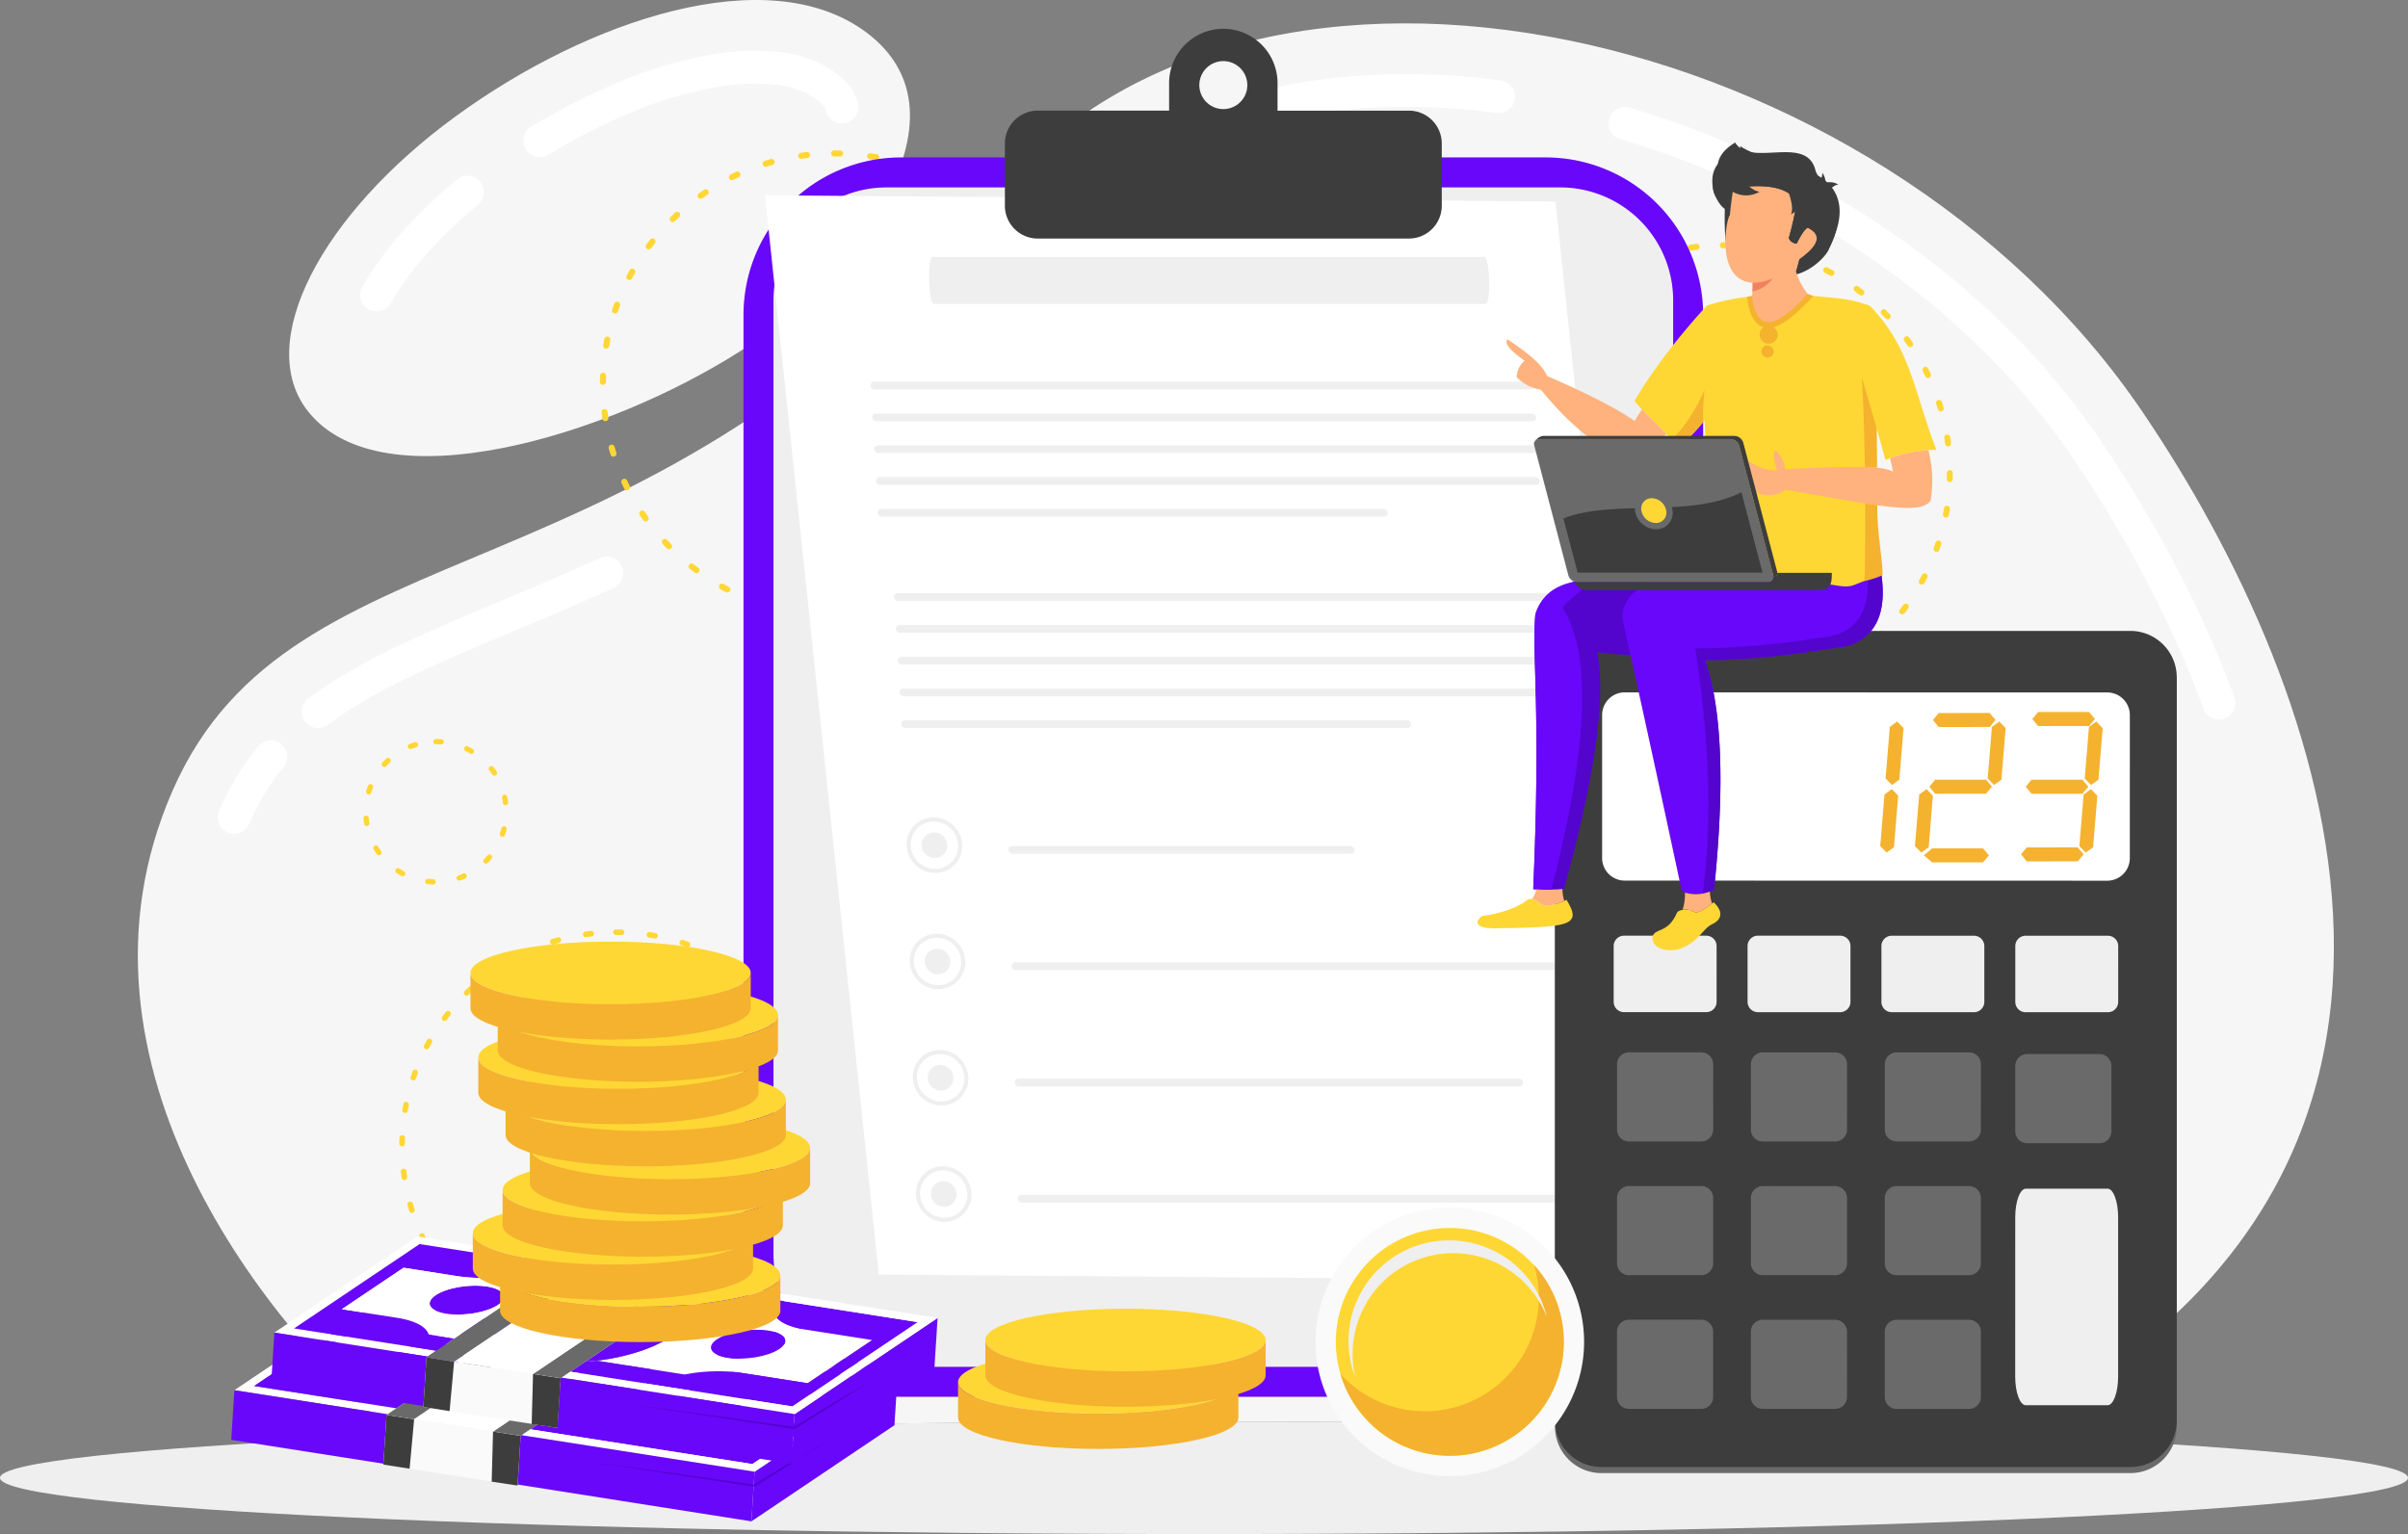 <svg xmlns="http://www.w3.org/2000/svg" width="600.26" height="382.495" viewBox="0 0 600.26 382.495">
  <rect x="0" y="0" width="600.26" height="382.495" fill="#808080" stroke="none"/>
  <g id="Group_1717" data-name="Group 1717" transform="translate(-94.414 -151.238)">
    <g id="Group_1665" data-name="Group 1665" transform="translate(94.414 151.238)">
      <g id="Group_1652" data-name="Group 1652" transform="translate(34.358)">
        <path id="Path_1995" data-name="Path 1995" d="M608.691,509.16c128.716-63.6,83.444-185.854,36.473-255.191C579.4,156.886,424,121.993,359.717,199.451c-87.247,105.14-175.493,80.27-205.594,148.841s25.12,135.6,56.186,161.009C263.5,507.061,334.752,505.7,411.2,505.7S555.911,507,608.691,509.16ZM295.881,238.614c-33.686,21.563-89.4,38.272-107.907,15.347-13.824-17.127,3.2-49.26,36.555-73.624,33.325-24.347,77.976-39.084,102.31-21.157C355.72,180.456,321.823,222.006,295.881,238.614Z" transform="translate(-145.424 -151.238)" fill="#f6f6f6" fill-rule="evenodd"/>
      </g>
      <g id="Group_1653" data-name="Group 1653" transform="translate(54.29 12.644)">
        <path id="Path_1996" data-name="Path 1996" d="M677.645,331.07a4.1,4.1,0,1,1-7.689,2.82,268.041,268.041,0,0,0-13.875-31.143,315.261,315.261,0,0,0-18.492-30.976,178.217,178.217,0,0,0-19.1-23.5,199.632,199.632,0,0,0-23.584-20.883,220.144,220.144,0,0,0-70.318-35.336,4.091,4.091,0,0,1,2.306-7.85,229.529,229.529,0,0,1,72.945,36.651A207.433,207.433,0,0,1,624.387,242.6a185.883,185.883,0,0,1,19.962,24.593,323.225,323.225,0,0,1,19.007,31.776,276.4,276.4,0,0,1,14.29,32.1ZM494.691,177.4a4.084,4.084,0,1,1-1.026,8.1,173.254,173.254,0,0,0-29.536-1.334,138.836,138.836,0,0,0-27.088,3.761,4.091,4.091,0,1,1-1.953-7.946A147.143,147.143,0,0,1,463.779,176a181.305,181.305,0,0,1,30.912,1.4ZM270.3,296.5a4.094,4.094,0,0,1,3.429,7.435c-8.042,3.7-15.871,6.988-23.694,10.277-7.19,3.021-14.379,6.042-21.2,9.13-4.677,2.12-9.327,4.329-13.718,6.72a101.427,101.427,0,0,0-12.626,8.028,4.093,4.093,0,1,1-4.934-6.533,109.569,109.569,0,0,1,13.65-8.673c4.754-2.588,9.537-4.866,14.263-7.008,7.264-3.289,14.328-6.259,21.391-9.226,7.952-3.34,15.91-6.686,23.439-10.15ZM185.083,343.45a4.088,4.088,0,1,1,6.344,5.159,57.873,57.873,0,0,0-4.708,6.7,64.667,64.667,0,0,0-3.866,7.468,4.089,4.089,0,0,1-7.5-3.267,73.14,73.14,0,0,1,4.348-8.432,65.9,65.9,0,0,1,5.379-7.629ZM334.591,183.192a4.093,4.093,0,0,1-7.978,1.829,3.376,3.376,0,0,0-.7-1.351,9.815,9.815,0,0,0-1.753-1.594,21.252,21.252,0,0,0-9.953-3.589,52.6,52.6,0,0,0-15.354.687A100.522,100.522,0,0,0,278.8,185.1a147.985,147.985,0,0,0-21.4,10.866,4.092,4.092,0,0,1-4.263-6.986,156.289,156.289,0,0,1,22.616-11.473,108.923,108.923,0,0,1,21.683-6.412,60.542,60.542,0,0,1,17.79-.717,29.25,29.25,0,0,1,13.763,5.1l.016.014a17.458,17.458,0,0,1,3.246,3.018,11.412,11.412,0,0,1,2.335,4.679Zm-99.978,18.964a4.084,4.084,0,1,1,5.223,6.279,116.07,116.07,0,0,0-12.749,12.255,76.33,76.33,0,0,0-8.969,12.256,4.082,4.082,0,0,1-7.08-4.067,84.574,84.574,0,0,1,9.93-13.6A123.81,123.81,0,0,1,234.613,202.156Z" transform="translate(-175.015 -170.009)" fill="#fff" fill-rule="evenodd"/>
      </g>
      <g id="Group_1654" data-name="Group 1654" transform="translate(0 354.458)">
        <path id="Path_1997" data-name="Path 1997" d="M394.545,677.481c165.755,0,300.129,6.276,300.129,14.019S560.3,705.519,394.545,705.519,94.414,699.243,94.414,691.5,228.788,677.481,394.545,677.481Z" transform="translate(-94.414 -677.481)" fill="#efefef" fill-rule="evenodd"/>
      </g>
      <g id="Group_1664" data-name="Group 1664" transform="translate(90.596 37.506)">
        <g id="Group_1655" data-name="Group 1655" transform="translate(58.94)">
          <path id="Path_1998" data-name="Path 1998" d="M374.778,208.432a.756.756,0,0,1,0-1.511l1.53.02a.756.756,0,0,1-.036,1.512l-1.494-.02Zm-6.762-1.124a.757.757,0,0,1,.182,1.5q-.742.085-1.481.189a.755.755,0,0,1-.219-1.495c.5-.073,1.012-.139,1.518-.2Zm-9.008,1.769a.756.756,0,1,1,.412,1.455l-1.431.421a.756.756,0,1,1-.448-1.443c.486-.15.977-.294,1.468-.432Zm-8.62,3.17a.755.755,0,1,1,.642,1.367c-.453.209-.9.422-1.349.645a.756.756,0,1,1-.673-1.354l1.38-.658Zm-8.008,4.485a.756.756,0,0,1,.845,1.255l-1.231.845a.756.756,0,1,1-.876-1.232l1.262-.868Zm-7.208,5.686a.756.756,0,0,1,1.029,1.108l-1.082,1.025a.755.755,0,1,1-1.057-1.079l1.111-1.054Zm-6.232,6.74a.756.756,0,1,1,1.188.935c-.308.387-.608.78-.9,1.176a.756.756,0,1,1-1.219-.893c.315-.4.615-.817.936-1.218Zm-5.1,7.629a.756.756,0,1,1,1.319.74c-.244.43-.478.87-.712,1.309a.756.756,0,0,1-1.341-.7c.24-.453.482-.9.734-1.351Zm-3.843,8.342a.755.755,0,1,1,1.42.517l-.494,1.405a.757.757,0,1,1-1.437-.478c.181-.467.337-.969.511-1.444Zm-2.478,8.842a.756.756,0,1,1,1.484.286l-.267,1.466a.756.756,0,1,1-1.492-.246l.275-1.506Zm-1.054,9.119a.755.755,0,0,1,1.509.051l-.035,1.492a.756.756,0,1,1-1.512-.011c0-.509.02-1.02.038-1.532Zm.372,9.173a.756.756,0,1,1,1.5-.181c.055.492.124.986.195,1.478a.756.756,0,0,1-1.5.22c-.072-.506-.144-1.012-.2-1.518Zm1.8,9.006a.756.756,0,1,1,1.451-.424c.137.481.277.958.426,1.433a.755.755,0,1,1-1.439.457c-.157-.486-.3-.978-.438-1.466Zm3.2,8.6a.756.756,0,0,1,1.37-.641q.312.678.646,1.342a.756.756,0,1,1-1.351.681c-.232-.444-.454-.924-.665-1.382Zm4.517,7.995a.757.757,0,0,1,1.253-.848c.276.413.559.822.847,1.224a.756.756,0,1,1-1.227.884q-.445-.623-.874-1.26Zm5.715,7.189a.755.755,0,1,1,1.1-1.035L334.2,305.1a.756.756,0,0,1-1.076,1.062c-.358-.362-.708-.732-1.057-1.1Zm6.762,6.206a.755.755,0,0,1,.927-1.193c.392.309.787.611,1.19.9a.757.757,0,0,1-.9,1.218l-1.218-.93Zm7.651,5.078a.757.757,0,0,1,.729-1.326l1.315.709a.755.755,0,1,1-.7,1.34l-1.346-.723Zm8.354,3.809a.755.755,0,1,1,.513-1.421l1.408.492a.756.756,0,0,1-.476,1.435l-1.445-.506Zm8.849,2.444a.755.755,0,1,1,.284-1.483c.486.093.983.166,1.465.263a.755.755,0,0,1-.237,1.492l-1.512-.271Zm9.125,1.02a.755.755,0,1,1,.048-1.509l1.492.028a.756.756,0,1,1-.009,1.512l-1.53-.031Zm9.173-.408a.756.756,0,1,1-.189-1.5c.493-.059.986-.125,1.478-.2A.756.756,0,0,1,383.5,323c-.506.076-1.01.144-1.518.206Zm8.995-1.836a.756.756,0,1,1-.421-1.453c.478-.135.955-.282,1.428-.432a.756.756,0,1,1,.457,1.441c-.486.155-.973.305-1.464.444Zm8.595-3.236a.756.756,0,1,1-.649-1.365c.452-.211.9-.429,1.344-.653a.757.757,0,1,1,.681,1.351c-.453.228-.914.452-1.376.667Zm7.976-4.547a.755.755,0,1,1-.853-1.247l1.224-.856a.756.756,0,0,1,.884,1.227l-1.255.876Zm7.165-5.739a.755.755,0,1,1-1.037-1.1c.362-.339.712-.7,1.074-1.035a.756.756,0,1,1,1.068,1.071l-1.105,1.063Zm6.183-6.785a.756.756,0,0,1-1.194-.927l.9-1.187a.755.755,0,1,1,1.221.89c-.3.413-.615.817-.924,1.224Zm5.048-7.672a.757.757,0,0,1-1.33-.724l.7-1.317a.756.756,0,0,1,1.345.69l-.719,1.351Zm3.777-8.365a.757.757,0,1,1-1.423-.514l.486-1.4a.755.755,0,1,1,1.437.466l-.5,1.452Zm2.412-8.864a.756.756,0,1,1-1.487-.274l.255-1.47a.756.756,0,1,1,1.493.237l-.262,1.507Zm.985-9.127a.756.756,0,0,1-1.512-.037l.026-1.492a.756.756,0,1,1,1.512,0l-.025,1.529Zm-.441-9.167a.756.756,0,1,1-1.5.189c-.048-.466-.124-1.009-.208-1.472a.756.756,0,0,1,1.493-.237c.077.5.164,1.023.214,1.52Zm-1.872-8.992a.757.757,0,0,1-1.45.433l-.436-1.43a.756.756,0,1,1,1.439-.467l.448,1.464Zm-3.268-8.582a.756.756,0,0,1-1.363.656l-.657-1.34a.756.756,0,0,1,1.345-.69c.233.455.455.913.674,1.373Zm-4.578-7.957a.755.755,0,1,1-1.241.859l-.861-1.218a.757.757,0,0,1,1.223-.892l.88,1.251Zm-5.764-7.143a.756.756,0,0,1-1.1,1.043l-1.04-1.072a.756.756,0,0,1,1.068-1.07l1.067,1.1Zm-6.81-6.155a.755.755,0,1,1-.919,1.2l-1.2-.9a.755.755,0,0,1,.89-1.22l1.225.918Zm-7.687-5.019a.756.756,0,0,1-.723,1.328l-1.31-.692a.757.757,0,1,1,.677-1.354c.441.247.909.478,1.357.718Zm-8.385-3.747a.756.756,0,0,1-.5,1.427l-1.413-.484a.756.756,0,1,1,.466-1.438c.485.161.969.325,1.448.494Zm-8.871-2.379a.758.758,0,0,1-.264,1.492l-1.472-.255a.755.755,0,1,1,.229-1.492C384.431,207.712,384.934,207.8,385.436,207.89Z" transform="translate(-316.421 -206.921)" fill="#ffd735" fill-rule="evenodd"/>
        </g>
        <g id="Group_1656" data-name="Group 1656" transform="translate(281.564 22.915)">
          <path id="Path_1999" data-name="Path 1999" d="M704.258,242.424a.742.742,0,1,1,0-1.483l1.5.017a.743.743,0,1,1-.036,1.487l-1.464-.02Zm-6.644-1.1a.743.743,0,1,1,.178,1.475c-.486.057-.969.119-1.453.187a.741.741,0,1,1-.214-1.467c.492-.073.991-.135,1.489-.195Zm-8.847,1.74a.742.742,0,0,1,.4,1.427l-1.4.412a.741.741,0,1,1-.44-1.416c.477-.15.961-.291,1.441-.424Zm-8.466,3.111a.743.743,0,1,1,.63,1.345c-.443.207-.89.413-1.325.63a.742.742,0,0,1-.661-1.328l1.357-.647Zm-7.867,4.406a.743.743,0,0,1,.831,1.232l-1.21.831a.741.741,0,1,1-.859-1.209l1.237-.853Zm-7.078,5.584a.743.743,0,0,1,1.012,1.088l-1.066,1.008a.742.742,0,1,1-1.037-1.062l1.091-1.034Zm-6.123,6.618a.744.744,0,1,1,1.169.921c-.305.379-.6.766-.887,1.156a.752.752,0,0,1-1.045.158.743.743,0,0,1-.156-1.037c.311-.4.608-.8.919-1.2Zm-5.013,7.5a.743.743,0,1,1,1.3.723c-.24.424-.469.857-.7,1.286a.742.742,0,1,1-1.317-.684c.235-.447.472-.89.718-1.326Zm-3.775,8.189a.743.743,0,0,1,1.4.512l-.486,1.376a.742.742,0,1,1-1.41-.466c.178-.458.33-.952.5-1.422Zm-2.433,8.687a.742.742,0,0,1,1.458.28l-.263,1.441a.742.742,0,1,1-1.464-.24l.269-1.48Zm-1.037,8.958a.744.744,0,0,1,1.487.048l-.036,1.464a.742.742,0,1,1-1.484-.008c0-.5.017-1,.034-1.5Zm.368,9.006a.742.742,0,1,1,1.474-.176c.054.484.122.967.193,1.453a.743.743,0,0,1-1.47.215c-.071-.5-.141-.995-.2-1.492Zm1.771,8.847a.743.743,0,0,1,1.427-.416c.133.469.271.938.418,1.405a.743.743,0,0,1-1.416.449c-.153-.474-.291-.958-.43-1.438Zm3.145,8.449a.743.743,0,0,1,1.345-.63c.2.441.416.884.633,1.32a.743.743,0,1,1-1.328.667c-.226-.435-.446-.907-.65-1.357Zm4.434,7.85a.742.742,0,1,1,1.229-.831c.271.4.548.808.833,1.2a.743.743,0,1,1-1.2.871c-.291-.41-.579-.825-.859-1.241Zm5.615,7.062a.742.742,0,0,1,1.08-1.018l1.014,1.06a.742.742,0,0,1-1.057,1.043c-.354-.356-.7-.718-1.037-1.085Zm6.641,6.1a.742.742,0,0,1,.91-1.173q.577.454,1.17.89a.743.743,0,0,1-.884,1.195l-1.2-.913Zm7.514,4.988a.743.743,0,0,1,.715-1.3l1.294.7a.744.744,0,0,1-.686,1.319l-1.323-.712Zm8.2,3.741a.742.742,0,1,1,.5-1.4l1.385.48a.743.743,0,0,1-.466,1.41l-1.422-.5Zm8.692,2.4a.744.744,0,0,1,.28-1.461c.478.093.967.164,1.439.257a.744.744,0,0,1-.232,1.47l-1.487-.265Zm8.964,1a.742.742,0,0,1,.045-1.484l1.466.031a.742.742,0,0,1-.008,1.484l-1.5-.031Zm9.009-.4a.743.743,0,1,1-.187-1.475c.484-.059.967-.121,1.453-.2a.742.742,0,0,1,.224,1.467q-.743.114-1.489.206Zm8.833-1.806a.741.741,0,1,1-.412-1.424c.469-.135.938-.28,1.4-.427a.743.743,0,1,1,.449,1.416c-.477.15-.955.3-1.438.435Zm8.441-3.176a.743.743,0,0,1-.637-1.342c.447-.209.882-.421,1.32-.641a.744.744,0,0,1,.67,1.328c-.447.223-.9.443-1.353.655Zm7.835-4.465a.743.743,0,1,1-.839-1.227l1.2-.842a.744.744,0,1,1,.87,1.207l-1.232.861Zm7.037-5.637a.743.743,0,1,1-1.018-1.082c.354-.331.7-.687,1.054-1.014a.742.742,0,0,1,1.049,1.051l-1.085,1.046Zm6.072-6.666a.742.742,0,1,1-1.173-.91l.882-1.167a.741.741,0,0,1,1.2.874c-.294.407-.6.8-.907,1.2Zm4.959-7.536a.743.743,0,1,1-1.305-.709l.689-1.295a.743.743,0,0,1,1.323.678l-.707,1.326Zm3.708-8.215a.742.742,0,0,1-1.4-.5l.475-1.381a.743.743,0,0,1,1.412.461l-.491,1.424Zm2.368-8.706a.741.741,0,1,1-1.458-.268l.252-1.444a.742.742,0,1,1,1.466.232l-.26,1.48Zm.969-8.964a.742.742,0,1,1-1.484-.039l.023-1.464a.743.743,0,1,1,1.487,0l-.026,1.5Zm-.432-9a.743.743,0,1,1-1.475.187c-.045-.461-.119-.991-.2-1.447a.744.744,0,0,1,1.47-.234c.073.489.158,1.006.209,1.495Zm-1.84-8.833a.741.741,0,1,1-1.421.424l-.432-1.4a.743.743,0,0,1,1.412-.461l.441,1.439Zm-3.208-8.43a.743.743,0,0,1-1.339.645l-.647-1.317a.742.742,0,0,1,1.322-.676c.229.443.447.9.664,1.348Zm-4.5-7.816a.742.742,0,1,1-1.221.845l-.845-1.2a.742.742,0,1,1,1.2-.873l.866,1.227Zm-5.663-7.014a.742.742,0,0,1-1.074,1.023l-1.023-1.054a.743.743,0,0,1,1.051-1.049l1.045,1.08Zm-6.688-6.047a.742.742,0,1,1-.9,1.178l-1.175-.882a.742.742,0,1,1,.876-1.2l1.2.9Zm-7.548-4.928a.743.743,0,0,1-.712,1.305l-1.289-.681a.744.744,0,1,1,.667-1.331c.432.243.892.469,1.334.707Zm-8.234-3.679a.742.742,0,0,1-.5,1.4l-1.384-.472a.743.743,0,1,1,.457-1.413c.475.156.95.317,1.425.486Zm-8.715-2.337a.744.744,0,0,1-.26,1.464l-1.447-.249a.742.742,0,1,1,.226-1.467C713.735,241.718,714.233,241.805,714.724,241.893Z" transform="translate(-646.939 -240.941)" fill="#ffd735" fill-rule="evenodd"/>
        </g>
        <g id="Group_1657" data-name="Group 1657" transform="translate(147.857 126.732)">
          <path id="Path_2000" data-name="Path 2000" d="M503.093,396.489a.708.708,0,1,1,0-1.416l1.433.017a.708.708,0,1,1-.035,1.416l-1.4-.017Zm-6.334-1.054a.709.709,0,1,1,.17,1.407c-.463.054-.925.11-1.386.178a.708.708,0,1,1-.2-1.4c.472-.068.946-.127,1.421-.184Zm-8.438,1.658a.708.708,0,1,1,.386,1.363l-1.341.4a.709.709,0,0,1-.42-1.354c.456-.141.915-.277,1.375-.4Zm-8.073,2.967a.708.708,0,1,1,.6,1.283c-.421.2-.846.4-1.263.6a.708.708,0,1,1-.628-1.269l1.293-.616Zm-7.5,4.2a.708.708,0,1,1,.791,1.175l-1.152.791a.708.708,0,1,1-.82-1.153l1.181-.814Zm-6.75,5.327a.707.707,0,1,1,.963,1.035l-1.014.963a.709.709,0,0,1-.99-1.014l1.041-.983Zm-5.838,6.31a.709.709,0,0,1,1.113.879c-.29.362-.569.729-.849,1.1a.708.708,0,1,1-1.142-.837c.3-.376.577-.766.878-1.142Zm-4.781,7.15a.707.707,0,1,1,1.235.689c-.229.4-.447.816-.665,1.227a.708.708,0,1,1-1.256-.653c.225-.424.449-.848.687-1.263Zm-3.6,7.81a.708.708,0,0,1,1.33.486l-.463,1.314a.709.709,0,1,1-1.345-.447c.169-.435.315-.907.479-1.354Zm-2.323,8.285a.708.708,0,1,1,1.39.265l-.249,1.373a.709.709,0,1,1-1.4-.228l.257-1.41Zm-.986,8.539a.708.708,0,1,1,1.414.048l-.034,1.4a.708.708,0,1,1-1.416-.008c0-.478.018-.955.035-1.436Zm.348,8.591a.709.709,0,0,1,1.407-.17c.051.464.116.924.183,1.388a.708.708,0,1,1-1.4.2c-.068-.471-.135-.946-.189-1.421Zm1.69,8.435a.708.708,0,0,1,1.361-.393c.127.447.259.9.4,1.339a.709.709,0,1,1-1.351.427c-.147-.452-.28-.915-.41-1.373Zm3,8.059a.709.709,0,0,1,1.284-.6c.193.421.4.842.6,1.258a.708.708,0,0,1-1.265.636c-.219-.416-.426-.868-.624-1.295Zm4.232,7.486a.708.708,0,1,1,1.174-.791c.259.384.523.771.794,1.144a.709.709,0,1,1-1.149.831c-.278-.39-.552-.786-.819-1.184Zm5.352,6.736a.709.709,0,0,1,1.031-.972l.968,1.012a.708.708,0,0,1-1.008.995c-.336-.339-.664-.686-.991-1.035Zm6.335,5.813a.708.708,0,0,1,.869-1.119c.366.288.736.573,1.112.847a.709.709,0,1,1-.841,1.142l-1.14-.87Zm7.167,4.756a.708.708,0,1,1,.682-1.241l1.233.661a.709.709,0,0,1-.655,1.258l-1.26-.678Zm7.823,3.569a.709.709,0,0,1,.482-1.334l1.319.461a.709.709,0,0,1-.447,1.345l-1.355-.471Zm8.289,2.289a.708.708,0,1,1,.266-1.39c.455.088.921.155,1.372.242a.71.71,0,0,1-.222,1.4l-1.417-.254Zm8.547.955a.707.707,0,1,1,.044-1.413l1.4.026a.708.708,0,1,1-.009,1.416l-1.434-.028Zm8.592-.382a.708.708,0,1,1-.178-1.4q.693-.084,1.385-.189a.708.708,0,0,1,.214,1.4c-.473.073-.946.135-1.421.195Zm8.426-1.721a.708.708,0,1,1-.4-1.359c.449-.127.894-.265,1.34-.4a.709.709,0,0,1,.428,1.351c-.455.141-.913.282-1.372.412Zm8.049-3.029a.708.708,0,1,1-.6-1.28q.632-.3,1.255-.611a.708.708,0,1,1,.641,1.264c-.426.215-.859.424-1.291.627Zm7.471-4.258a.708.708,0,0,1-.8-1.17l1.145-.8a.707.707,0,1,1,.828,1.147l-1.176.822Zm6.711-5.378a.708.708,0,0,1-.972-1.029c.339-.317.67-.655,1.006-.969a.709.709,0,0,1,1,1l-1.037.995Zm5.791-6.355a.708.708,0,0,1-1.119-.868l.842-1.113a.708.708,0,1,1,1.144.834c-.282.387-.576.765-.867,1.147Zm4.73-7.186a.709.709,0,0,1-1.246-.676l.659-1.235a.708.708,0,1,1,1.26.645l-.673,1.266Zm3.538-7.834a.709.709,0,0,1-1.334-.483l.455-1.317a.709.709,0,0,1,1.348.438l-.469,1.362Zm2.258-8.3a.708.708,0,0,1-1.393-.257l.243-1.376a.707.707,0,1,1,1.4.223l-.246,1.41Zm.924-8.548a.708.708,0,0,1-1.416-.037l.023-1.4a.708.708,0,0,1,1.416,0l-.023,1.436Zm-.413-8.588a.709.709,0,1,1-1.407.178c-.042-.438-.113-.944-.192-1.379a.708.708,0,0,1,1.4-.224c.071.467.152.958.2,1.425Zm-1.755-8.424a.708.708,0,0,1-1.357.407l-.41-1.34a.707.707,0,1,1,1.345-.438l.421,1.371Zm-3.06-8.037a.709.709,0,0,1-1.278.614l-.616-1.255a.708.708,0,0,1,1.26-.645c.22.424.426.853.633,1.286Zm-4.29-7.454a.7.7,0,0,1-.175.983.711.711,0,0,1-.989-.178l-.8-1.142a.707.707,0,1,1,1.142-.834l.825,1.17Zm-5.4-6.692a.71.71,0,0,1-1.029.978l-.972-1a.708.708,0,1,1,1-1l1,1.029Zm-6.381-5.764a.708.708,0,0,1-.859,1.125l-1.121-.843a.707.707,0,1,1,.834-1.141l1.147.859Zm-7.2-4.7a.708.708,0,0,1-.678,1.243l-1.226-.65a.707.707,0,1,1,.632-1.266c.413.229.853.443,1.272.672Zm-7.853-3.513a.709.709,0,0,1-.47,1.337l-1.324-.449a.709.709,0,1,1,.439-1.348c.452.15.907.3,1.356.46Zm-8.31-2.227a.709.709,0,0,1-.249,1.4l-1.379-.234a.709.709,0,0,1,.217-1.4C512.135,395.813,512.607,395.9,513.076,395.98Z" transform="translate(-448.431 -395.073)" fill="#ffd735" fill-rule="evenodd"/>
        </g>
        <g id="Group_1658" data-name="Group 1658" transform="translate(272.99 188.993)">
          <path id="Path_2001" data-name="Path 2001" d="M693.038,489.032a.762.762,0,1,1,0-1.524l1.543.017a.763.763,0,1,1-.04,1.526l-1.5-.02Zm-6.816-1.134a.763.763,0,1,1,.181,1.515c-.5.057-.995.119-1.492.192a.762.762,0,1,1-.22-1.509q.763-.11,1.531-.2Zm-9.082,1.784a.762.762,0,1,1,.418,1.466l-1.443.424a.762.762,0,0,1-.455-1.455c.492-.153.989-.3,1.481-.435Zm-8.687,3.193a.763.763,0,0,1,.645,1.382c-.455.212-.91.424-1.359.65a.763.763,0,0,1-.678-1.368l1.393-.664Zm-8.076,4.524a.762.762,0,1,1,.853,1.263l-1.241.853a.762.762,0,0,1-.882-1.243l1.269-.873Zm-7.265,5.731a.762.762,0,1,1,1.037,1.116l-1.091,1.035a.761.761,0,1,1-1.065-1.088l1.119-1.063Zm-6.282,6.794a.763.763,0,1,1,1.2.944q-.466.585-.91,1.184a.763.763,0,1,1-1.232-.9c.32-.408.622-.825.944-1.227Zm-5.145,7.691a.762.762,0,0,1,1.331.744c-.249.435-.48.878-.718,1.32a.761.761,0,1,1-1.35-.7c.242-.455.483-.913.738-1.359Zm-3.874,8.407a.763.763,0,0,1,1.433.523l-.5,1.413a.762.762,0,1,1-1.448-.478c.181-.472.339-.98.515-1.458Zm-2.5,8.913a.762.762,0,0,1,1.5.288l-.271,1.481a.762.762,0,0,1-1.5-.249l.278-1.52Zm-1.063,9.195a.76.76,0,1,1,1.52.048l-.034,1.5a.763.763,0,0,1-1.526-.008c.006-.515.023-1.029.04-1.543Zm.376,9.243a.762.762,0,0,1,1.512-.184c.056.5.124,1,.2,1.492a.762.762,0,0,1-1.509.221c-.071-.509-.144-1.02-.2-1.529Zm1.817,9.08a.762.762,0,0,1,1.464-.427c.135.484.277.964.43,1.444a.762.762,0,0,1-1.453.461c-.158-.489-.3-.986-.44-1.478Zm3.226,8.672a.762.762,0,1,1,1.379-.647c.209.452.429.907.65,1.353a.761.761,0,1,1-1.359.686c-.234-.449-.461-.935-.67-1.393Zm4.55,8.054a.762.762,0,0,1,1.266-.851c.278.413.562.828.854,1.232a.762.762,0,0,1-1.235.893c-.3-.421-.6-.845-.884-1.274Zm5.764,7.248a.761.761,0,1,1,1.108-1.043l1.04,1.088a.761.761,0,0,1-1.082,1.071c-.362-.367-.715-.74-1.066-1.116Zm6.816,6.259a.762.762,0,1,1,.932-1.2c.4.308.794.614,1.2.91a.763.763,0,1,1-.9,1.229l-1.226-.935Zm7.712,5.114a.761.761,0,1,1,.735-1.334l1.325.712a.762.762,0,0,1-.7,1.353l-1.359-.731Zm8.417,3.843a.764.764,0,0,1,.52-1.436l1.419.5a.762.762,0,1,1-.48,1.446l-1.458-.505Zm8.921,2.461a.761.761,0,0,1,.286-1.495c.492.093.995.166,1.48.263a.763.763,0,1,1-.243,1.506l-1.523-.274Zm9.2,1.031a.762.762,0,0,1,.051-1.523l1.5.028a.763.763,0,1,1-.011,1.526l-1.543-.031Zm9.246-.412a.762.762,0,0,1-.192-1.512c.5-.062.995-.127,1.492-.2a.762.762,0,0,1,.232,1.506c-.509.079-1.02.147-1.532.21Zm9.068-1.851a.763.763,0,0,1-.427-1.464c.484-.138.967-.285,1.441-.435a.762.762,0,0,1,.463,1.453q-.738.233-1.478.447Zm8.661-3.261a.762.762,0,0,1-.649-1.379c.455-.212.9-.43,1.353-.659a.763.763,0,0,1,.687,1.362q-.687.349-1.391.676Zm8.043-4.584a.761.761,0,1,1-.859-1.257l1.232-.862a.762.762,0,0,1,.893,1.235l-1.266.884Zm7.223-5.784a.763.763,0,0,1-1.046-1.111c.365-.342.718-.7,1.082-1.04a.761.761,0,1,1,1.077,1.076l-1.113,1.074Zm6.233-6.841a.762.762,0,1,1-1.2-.936l.9-1.2a.761.761,0,0,1,1.229.9c-.3.418-.619.825-.93,1.235Zm5.087-7.735a.762.762,0,1,1-1.339-.729l.709-1.326a.761.761,0,1,1,1.356.692l-.726,1.362Zm3.81-8.432a.763.763,0,1,1-1.436-.517l.492-1.415a.76.76,0,0,1,1.447.469l-.5,1.464Zm2.43-8.932a.761.761,0,1,1-1.5-.277l.257-1.484a.763.763,0,1,1,1.506.24l-.266,1.52Zm.995-9.2a.763.763,0,0,1-1.526-.036l.026-1.506a.761.761,0,0,1,1.523,0l-.023,1.542Zm-.447-9.237a.762.762,0,1,1-1.511.189c-.048-.469-.125-1.017-.209-1.484a.763.763,0,0,1,1.507-.24c.076.5.164,1.031.214,1.534Zm-1.887-9.065a.761.761,0,0,1-1.458.435l-.444-1.441a.762.762,0,0,1,1.45-.469l.452,1.476Zm-3.3-8.653a.763.763,0,0,1-1.373.664l-.661-1.353a.761.761,0,1,1,1.356-.692c.235.455.458.918.678,1.381Zm-4.612-8.022a.763.763,0,0,1-1.254.87l-.867-1.232a.762.762,0,0,1,1.232-.9l.89,1.26Zm-5.816-7.2a.762.762,0,1,1-1.1,1.051l-1.045-1.08a.76.76,0,1,1,1.074-1.076l1.074,1.1Zm-6.861-6.206a.763.763,0,0,1-.927,1.212l-1.2-.9a.762.762,0,1,1,.9-1.233l1.235.924Zm-7.749-5.055a.761.761,0,0,1-.729,1.336l-1.322-.7a.761.761,0,1,1,.681-1.362c.447.246.918.48,1.37.723Zm-8.455-3.778a.762.762,0,1,1-.5,1.438l-1.427-.486a.762.762,0,0,1,.471-1.45c.489.161.978.325,1.458.5Zm-8.941-2.4a.762.762,0,0,1-.269,1.5l-1.483-.255a.762.762,0,1,1,.232-1.506C702.77,488.305,703.276,488.4,703.782,488.486Z" transform="translate(-634.21 -487.508)" fill="#ffd735" fill-rule="evenodd"/>
        </g>
        <g id="Group_1659" data-name="Group 1659" transform="translate(8.944 194.232)">
          <path id="Path_2002" data-name="Path 2002" d="M296.2,496.685a.7.7,0,1,1,0-1.4l1.415.018a.7.7,0,1,1-.034,1.4l-1.381-.017Zm-6.258-1.043a.7.7,0,0,1,.168,1.39c-.458.054-.915.11-1.371.175a.7.7,0,0,1-.2-1.384c.467-.068.937-.125,1.4-.181Zm-8.335,1.639a.7.7,0,1,1,.38,1.344l-1.324.39a.7.7,0,1,1-.416-1.336c.451-.139.9-.274,1.359-.4Zm-7.978,2.933a.7.7,0,1,1,.593,1.266c-.418.192-.837.39-1.249.6a.7.7,0,1,1-.622-1.255l1.277-.608Zm-7.412,4.151a.7.7,0,1,1,.783,1.159l-1.138.783a.7.7,0,1,1-.812-1.138l1.167-.8Zm-6.67,5.259a.7.7,0,1,1,.952,1.025l-1,.95a.7.7,0,1,1-.978-1l1.027-.975Zm-5.768,6.236a.7.7,0,0,1,1.1.868c-.284.356-.562.721-.837,1.088a.7.7,0,1,1-1.128-.828c.292-.373.57-.758.866-1.128Zm-4.723,7.062a.7.7,0,1,1,1.22.684c-.226.4-.441.806-.658,1.212a.7.7,0,0,1-1.241-.647c.222-.418.445-.837.678-1.249ZM245.5,530.64a.7.7,0,0,1,1.313.48l-.458,1.3a.7.7,0,1,1-1.328-.438c.167-.432.313-.9.474-1.34Zm-2.295,8.184a.7.7,0,0,1,1.375.263l-.249,1.359a.7.7,0,1,1-1.38-.229l.254-1.393Zm-.976,8.44a.7.7,0,0,1,1.4.045l-.034,1.379a.7.7,0,1,1-1.4-.009c0-.471.018-.944.034-1.416Zm.346,8.486a.7.7,0,1,1,1.389-.17c.051.458.115.916.181,1.371a.7.7,0,1,1-1.383.2c-.068-.466-.134-.936-.187-1.4Zm1.668,8.333a.7.7,0,1,1,1.342-.39c.127.443.257.884.4,1.323a.7.7,0,1,1-1.332.424c-.145-.447-.277-.9-.405-1.357Zm2.962,7.963a.7.7,0,1,1,1.268-.6c.192.418.393.834.6,1.243a.7.7,0,1,1-1.249.63c-.216-.41-.422-.856-.616-1.278Zm4.179,7.4a.7.7,0,1,1,1.16-.782c.256.379.517.76.784,1.133a.7.7,0,0,1-1.134.816c-.274-.384-.546-.774-.81-1.167Zm5.288,6.653a.7.7,0,0,1,1.019-.958l.955,1a.7.7,0,0,1-.995.983c-.332-.336-.657-.678-.979-1.025Zm6.259,5.744a.7.7,0,1,1,.857-1.1q.543.428,1.1.837a.7.7,0,0,1-.831,1.128l-1.126-.859Zm7.078,4.7a.7.7,0,0,1,.674-1.227l1.218.659a.7.7,0,1,1-.645,1.24l-1.247-.672Zm7.73,3.527a.7.7,0,0,1,.474-1.317l1.3.455a.7.7,0,0,1-.441,1.328l-1.338-.466Zm8.189,2.263a.7.7,0,0,1,.263-1.376c.449.088.91.156,1.357.243a.7.7,0,1,1-.221,1.381l-1.4-.249Zm8.443.944a.7.7,0,1,1,.046-1.4l1.38.028a.7.7,0,1,1-.009,1.4l-1.417-.028Zm8.489-.379a.7.7,0,1,1-.177-1.388c.456-.056.914-.116,1.368-.186a.7.7,0,0,1,.213,1.384c-.469.071-.936.133-1.4.189Zm8.323-1.7a.7.7,0,0,1-.391-1.345c.444-.125.885-.26,1.324-.4a.7.7,0,0,1,.422,1.334c-.449.141-.9.28-1.355.41Zm7.953-3a.7.7,0,1,1-.6-1.264q.625-.292,1.242-.6a.7.7,0,1,1,.631,1.249c-.421.215-.847.421-1.274.619Zm7.381-4.205a.7.7,0,1,1-.788-1.156l1.132-.791a.7.7,0,1,1,.818,1.133l-1.162.814Zm6.63-5.312a.7.7,0,1,1-.96-1.017c.335-.314.661-.647.993-.955a.7.7,0,1,1,.989.989l-1.022.983Zm5.722-6.279a.7.7,0,1,1-1.1-.859l.829-1.1a.7.7,0,1,1,1.13.825c-.278.381-.569.754-.855,1.133Zm4.671-7.1a.7.7,0,0,1-1.229-.667l.651-1.22a.7.7,0,0,1,1.245.639l-.667,1.249Zm3.5-7.74a.7.7,0,0,1-1.317-.475l.449-1.3a.7.7,0,1,1,1.331.432l-.463,1.342Zm2.231-8.2a.7.7,0,0,1-1.375-.254l.237-1.362a.7.7,0,1,1,1.382.22l-.245,1.4Zm.913-8.449a.7.7,0,1,1-1.4-.034l.023-1.382a.7.7,0,0,1,1.4,0l-.024,1.416Zm-.408-8.48a.7.7,0,0,1-1.388.175c-.044-.432-.115-.935-.192-1.365a.7.7,0,0,1,1.382-.22c.071.46.153.949.2,1.41Zm-1.734-8.322a.7.7,0,1,1-1.34.4l-.405-1.322a.7.7,0,0,1,1.331-.432l.414,1.357Zm-3.022-7.943a.7.7,0,1,1-1.262.608l-.608-1.241a.7.7,0,1,1,1.245-.636c.215.418.421.845.624,1.269Zm-4.236-7.364a.7.7,0,0,1-1.15.8l-.8-1.13a.7.7,0,1,1,1.13-.822l.816,1.156Zm-5.335-6.61a.7.7,0,0,1-1.014.967l-.962-.992a.7.7,0,1,1,.989-.989l.987,1.014Zm-6.3-5.7a.7.7,0,1,1-.851,1.111l-1.107-.828a.7.7,0,0,1,.824-1.134l1.134.851Zm-7.114-4.643a.7.7,0,0,1-.67,1.229l-1.212-.641a.7.7,0,1,1,.626-1.252c.41.226.841.441,1.256.664Zm-7.758-3.467a.7.7,0,0,1-.465,1.32l-1.309-.447a.7.7,0,0,1,.432-1.331q.674.22,1.341.458Zm-8.211-2.2a.7.7,0,0,1-.245,1.379l-1.363-.234a.7.7,0,1,1,.214-1.382C305.133,496.015,305.6,496.1,306.061,496.182Z" transform="translate(-242.195 -495.286)" fill="#ffd735" fill-rule="evenodd"/>
        </g>
        <g id="Group_1660" data-name="Group 1660" transform="translate(212.711 42.412)">
          <path id="Path_2003" data-name="Path 2003" d="M562.8,271.214a.663.663,0,0,1,0-1.326c.463,0,.91.017,1.368.048a.664.664,0,0,1-.088,1.325c-.432-.031-.848-.045-1.28-.048Zm-5.318-.534a.663.663,0,0,1,.4,1.266c-.407.119-.811.263-1.207.418a.662.662,0,0,1-.486-1.233c.421-.166.862-.322,1.3-.452Zm-7.077,4.1a.662.662,0,1,1,.907.966c-.313.291-.6.591-.9.9a.662.662,0,1,1-.979-.89c.314-.336.632-.664.97-.977Zm-4.568,6.787a.663.663,0,1,1,1.239.471c-.148.4-.288.8-.407,1.2a.663.663,0,1,1-1.273-.37c.139-.444.277-.87.441-1.305Zm-1.112,8.107a.663.663,0,0,1,1.32-.125,11.766,11.766,0,0,0,.16,1.266.663.663,0,0,1-1.307.223c-.08-.438-.136-.918-.172-1.365Zm2.553,7.774a.663.663,0,1,1,1.13-.692c.221.362.454.723.7,1.065a.662.662,0,0,1-1.075.775c-.266-.376-.517-.755-.758-1.148Zm5.708,5.858a.663.663,0,0,1,.717-1.116c.362.24.724.432,1.095.65a.664.664,0,0,1-.627,1.17c-.4-.212-.807-.458-1.184-.7Zm7.7,2.761a.664.664,0,0,1,.153-1.32c.421.054.845.082,1.269.1a.662.662,0,1,1-.051,1.322c-.452-.017-.918-.051-1.371-.1Zm8.13-.9a.663.663,0,0,1-.435-1.252c.387-.121.806-.305,1.181-.466a.663.663,0,1,1,.537,1.212c-.4.172-.87.376-1.283.506Zm6.912-4.392a.663.663,0,0,1-.95-.924c.3-.308.583-.618.862-.944a.663.663,0,0,1,1.012.856c-.3.348-.6.687-.924,1.012Zm4.284-6.968a.662.662,0,1,1-1.258-.416c.133-.4.255-.814.359-1.227a.662.662,0,1,1,1.283.325q-.17.665-.385,1.317Zm.783-8.144a.663.663,0,1,1-1.313.175c-.057-.421-.127-.839-.215-1.255a.663.663,0,0,1,1.3-.277c.1.447.17.907.232,1.357ZM577.922,278a.663.663,0,1,1-1.1.735c-.234-.354-.486-.7-.746-1.031a.664.664,0,1,1,1.043-.822c.28.359.554.738.806,1.119Zm-5.943-5.624a.663.663,0,0,1-.669,1.145c-.368-.218-.744-.416-1.128-.6a.663.663,0,0,1,.587-1.189C571.18,271.934,571.581,272.143,571.979,272.378Z" transform="translate(-544.717 -269.888)" fill="#ffd735" fill-rule="evenodd"/>
        </g>
        <g id="Group_1661" data-name="Group 1661" transform="translate(0 146.75)">
          <path id="Path_2004" data-name="Path 2004" d="M247,426.118a.663.663,0,1,1,0-1.326c.462,0,.909.02,1.369.051a.663.663,0,0,1-.09,1.322c-.431-.028-.848-.045-1.279-.048Zm-5.318-.531a.662.662,0,1,1,.394,1.264c-.405.121-.811.265-1.206.421a.664.664,0,0,1-.486-1.235c.421-.166.864-.322,1.3-.449Zm-7.079,4.1a.663.663,0,0,1,.909.966c-.314.294-.6.594-.9.9a.663.663,0,1,1-.981-.893c.315-.333.632-.664.969-.977Zm-4.566,6.787a.663.663,0,0,1,1.239.475c-.148.4-.288.8-.408,1.2a.662.662,0,0,1-1.272-.37c.137-.447.277-.87.441-1.308Zm-1.113,8.11a.663.663,0,0,1,1.32-.124,12.131,12.131,0,0,0,.161,1.266.663.663,0,0,1-1.307.224c-.081-.439-.136-.921-.174-1.365Zm2.554,7.774a.663.663,0,1,1,1.13-.692c.221.362.455.723.7,1.065a.662.662,0,0,1-1.076.772c-.267-.373-.517-.752-.758-1.144Zm5.708,5.857a.663.663,0,1,1,.715-1.116c.363.238.726.432,1.1.65a.663.663,0,1,1-.627,1.167c-.4-.209-.808-.455-1.184-.7Zm7.7,2.758a.663.663,0,0,1,.152-1.317c.421.051.846.082,1.27.1a.662.662,0,1,1-.051,1.323c-.455-.017-.919-.051-1.371-.108Zm8.131-.9a.663.663,0,0,1-.439-1.251c.389-.122.807-.306,1.183-.467a.662.662,0,0,1,.538,1.21,13.584,13.584,0,0,1-1.282.509Zm6.908-4.391a.663.663,0,0,1-.947-.927c.3-.305.583-.616.862-.941a.663.663,0,1,1,1.012.857c-.3.348-.6.686-.927,1.012Zm4.285-6.969a.663.663,0,1,1-1.258-.418c.134-.4.256-.811.359-1.224a.663.663,0,1,1,1.284.325c-.113.444-.24.882-.386,1.317Zm.783-8.144a.663.663,0,0,1-1.314.175c-.055-.424-.125-.839-.213-1.258a.663.663,0,0,1,1.3-.274c.1.447.17.9.23,1.357Zm-2.871-7.664a.663.663,0,1,1-1.1.738c-.233-.353-.486-.7-.744-1.034a.663.663,0,0,1,1.041-.82c.281.359.555.738.806,1.116Zm-5.944-5.62a.663.663,0,0,1-.668,1.144c-.368-.218-.742-.418-1.125-.607a.663.663,0,0,1,.585-1.19C255.38,426.841,255.78,427.05,256.177,427.285Z" transform="translate(-228.917 -424.792)" fill="#ffd735" fill-rule="evenodd"/>
        </g>
        <g id="Group_1662" data-name="Group 1662" transform="translate(167.542 266.547)">
          <path id="Path_2005" data-name="Path 2005" d="M495.735,603.975a.663.663,0,0,1,0-1.326c.462,0,.909.02,1.369.051a.663.663,0,0,1-.09,1.322c-.432-.028-.847-.045-1.28-.048Zm-5.316-.534a.663.663,0,1,1,.394,1.266c-.406.122-.812.265-1.207.421a.663.663,0,0,1-.486-1.235c.421-.167.863-.322,1.3-.452Zm-7.079,4.1a.663.663,0,0,1,.907.967c-.312.291-.6.593-.9.9a.663.663,0,1,1-.981-.893c.314-.336.632-.664.969-.978Zm-4.566,6.787a.663.663,0,0,1,1.237.475c-.148.4-.288.794-.407,1.2a.663.663,0,0,1-1.273-.372c.138-.444.278-.868.443-1.306Zm-1.113,8.11a.663.663,0,1,1,1.32-.125,11.638,11.638,0,0,0,.16,1.264.663.663,0,0,1-1.307.226c-.079-.441-.135-.921-.172-1.365Zm2.554,7.774a.663.663,0,1,1,1.13-.692c.218.362.453.724.7,1.066a.662.662,0,1,1-1.076.772c-.265-.373-.517-.752-.756-1.145Zm5.708,5.858a.663.663,0,0,1,.715-1.116c.363.237.726.432,1.1.65a.662.662,0,0,1-.626,1.167c-.4-.209-.808-.455-1.184-.7Zm7.7,2.758a.663.663,0,0,1,.153-1.317c.421.051.845.082,1.268.1a.662.662,0,1,1-.049,1.323c-.455-.02-.92-.051-1.372-.108Zm8.131-.9a.662.662,0,1,1-.438-1.249c.389-.121.807-.308,1.183-.466a.662.662,0,1,1,.538,1.21,12.594,12.594,0,0,1-1.283.505Zm6.909-4.388a.663.663,0,1,1-.947-.927c.3-.305.582-.616.862-.941a.662.662,0,1,1,1.01.856c-.3.348-.6.687-.926,1.012Zm4.285-6.968a.663.663,0,1,1-1.258-.418c.134-.4.255-.811.358-1.224a.663.663,0,1,1,1.286.325c-.113.444-.24.882-.386,1.318Zm.781-8.144a.663.663,0,0,1-1.314.175c-.055-.424-.126-.839-.211-1.258a.663.663,0,1,1,1.3-.274c.1.447.17.9.229,1.357Zm-2.869-7.664a.664.664,0,1,1-1.1.738c-.232-.354-.484-.7-.744-1.035a.663.663,0,0,1,1.043-.819c.28.359.555.738.806,1.116Zm-5.944-5.62a.662.662,0,1,1-.67,1.141c-.366-.215-.74-.415-1.124-.6a.663.663,0,0,1,.585-1.19C504.119,604.7,504.521,604.907,504.918,605.142Z" transform="translate(-477.657 -602.649)" fill="#ffd735" fill-rule="evenodd"/>
        </g>
        <g id="Group_1663" data-name="Group 1663" transform="translate(401.927 146.75)">
          <path id="Path_2006" data-name="Path 2006" d="M843.714,426.118a.663.663,0,0,1,0-1.326c.461,0,.91.02,1.368.051a.663.663,0,0,1-.09,1.322c-.43-.028-.845-.045-1.278-.048Zm-5.318-.531a.662.662,0,1,1,.4,1.264c-.407.121-.814.265-1.207.421a.664.664,0,0,1-.486-1.235c.421-.166.862-.322,1.3-.449Zm-7.079,4.1a.663.663,0,0,1,.907.966c-.311.294-.6.594-.9.9a.663.663,0,1,1-.981-.893c.317-.333.633-.664.969-.977Zm-4.566,6.787a.664.664,0,0,1,1.241.475c-.15.4-.288.8-.41,1.2a.662.662,0,0,1-1.272-.37c.139-.447.277-.87.441-1.308Zm-1.113,8.11a.663.663,0,0,1,1.319-.124,11.938,11.938,0,0,0,.161,1.266.664.664,0,0,1-1.308.224c-.079-.439-.136-.921-.172-1.365Zm2.554,7.774a.663.663,0,1,1,1.13-.692c.218.362.455.723.7,1.065a.663.663,0,0,1-1.079.772c-.266-.373-.515-.752-.755-1.144Zm5.708,5.857a.663.663,0,1,1,.715-1.116c.362.238.727.432,1.1.65a.663.663,0,1,1-.627,1.167c-.4-.209-.808-.455-1.184-.7Zm7.7,2.758a.663.663,0,1,1,.15-1.317c.424.051.847.082,1.272.1a.662.662,0,0,1-.051,1.323c-.455-.017-.918-.051-1.371-.108Zm8.13-.9a.663.663,0,0,1-.438-1.251c.387-.122.806-.306,1.184-.467a.662.662,0,0,1,.537,1.21,13.4,13.4,0,0,1-1.283.509Zm6.912-4.391a.664.664,0,0,1-.949-.927c.3-.305.582-.616.862-.941a.663.663,0,1,1,1.012.857c-.3.348-.6.686-.924,1.012Zm4.284-6.969a.664.664,0,0,1-1.26-.418c.135-.4.257-.811.362-1.224a.662.662,0,1,1,1.283.325c-.113.444-.24.882-.385,1.317Zm.78-8.144a.661.661,0,1,1-1.311.175c-.057-.424-.127-.839-.215-1.258a.663.663,0,0,1,1.3-.274c.1.447.17.9.229,1.357Zm-2.871-7.664a.663.663,0,1,1-1.1.738c-.231-.353-.486-.7-.743-1.034a.663.663,0,0,1,1.043-.82c.28.359.554.738.8,1.116Zm-5.939-5.62a.664.664,0,0,1-.673,1.144c-.367-.218-.74-.418-1.124-.607a.663.663,0,0,1,.588-1.19C852.1,426.841,852.5,427.05,852.9,427.285Z" transform="translate(-825.635 -424.792)" fill="#ffd735" fill-rule="evenodd"/>
        </g>
      </g>
    </g>
    <g id="Group_1716" data-name="Group 1716" transform="translate(152.061 158.406)">
      <g id="Group_1666" data-name="Group 1666" transform="translate(127.69 0)">
        <path id="Rectangle_167" data-name="Rectangle 167" d="M39.266,0h160.69a39.266,39.266,0,0,1,39.266,39.266V269.752a39.266,39.266,0,0,1-39.266,39.266H39.263A39.263,39.263,0,0,1,0,269.755V39.266A39.266,39.266,0,0,1,39.266,0Z" transform="translate(0 32.086)" fill="#6907fa"/>
        <path id="Rectangle_168" data-name="Rectangle 168" d="M28.166,0H196.1a28.169,28.169,0,0,1,28.169,28.169V265.9a28.166,28.166,0,0,1-28.166,28.166H28.166A28.166,28.166,0,0,1,0,265.9V28.166A28.166,28.166,0,0,1,28.166,0Z" transform="translate(7.474 39.563)" fill="#efefef"/>
        <path id="Path_2007" data-name="Path 2007" d="M377.528,223.532l197.055,1.559,28.373,269.1L405.9,492.636Z" transform="translate(-372.17 -182.006)" fill="#fff" fill-rule="evenodd"/>
        <path id="Path_2008" data-name="Path 2008" d="M426.326,370.844H589.6a1.138,1.138,0,0,1,1.194.96h0a.994.994,0,0,1-1.082.961H426.438a1.146,1.146,0,0,1-1.194-.961h0A.992.992,0,0,1,426.326,370.844Z" transform="translate(-387.745 -230.094)" fill="#efefef" fill-rule="evenodd"/>
        <path id="Path_2009" data-name="Path 2009" d="M468.605,464.443h84.287a.994.994,0,0,1,.984.961h0a.934.934,0,0,1-.933.961H468.657a1,1,0,0,1-.985-.961h0A.933.933,0,0,1,468.605,464.443Z" transform="translate(-401.596 -260.648)" fill="#efefef" fill-rule="evenodd"/>
        <path id="Path_2010" data-name="Path 2010" d="M430.979,460.765a5.714,5.714,0,0,1,5.743-5.9,6.094,6.094,0,0,1,6.059,5.9,5.718,5.718,0,0,1-5.745,5.9,6.1,6.1,0,0,1-6.057-5.9Zm6.084,6.921a6.7,6.7,0,0,0,6.736-6.921,7.147,7.147,0,0,0-7.1-6.92,6.7,6.7,0,0,0-6.737,6.92A7.147,7.147,0,0,0,437.063,467.685Z" transform="translate(-389.284 -257.188)" fill="#efefef" fill-rule="evenodd"/>
        <path id="Path_2011" data-name="Path 2011" d="M438.6,459.382a3.089,3.089,0,0,0-3.105,3.19,3.294,3.294,0,0,0,3.274,3.191,3.091,3.091,0,0,0,3.106-3.191A3.3,3.3,0,0,0,438.6,459.382Z" transform="translate(-391.093 -258.996)" fill="#efefef" fill-rule="evenodd"/>
        <path id="Path_2012" data-name="Path 2012" d="M469.748,507.488h137.7a1,1,0,0,1,.986.958h0a.937.937,0,0,1-.935.962H469.8a1,1,0,0,1-.985-.962h0A.93.93,0,0,1,469.748,507.488Z" transform="translate(-401.969 -274.699)" fill="#efefef" fill-rule="evenodd"/>
        <path id="Path_2013" data-name="Path 2013" d="M432.12,503.808a5.716,5.716,0,0,1,5.745-5.9,6.094,6.094,0,0,1,6.059,5.9,5.718,5.718,0,0,1-5.745,5.9,6.1,6.1,0,0,1-6.059-5.9Zm6.086,6.919a6.7,6.7,0,0,0,6.736-6.919,7.146,7.146,0,0,0-7.1-6.922,6.7,6.7,0,0,0-6.736,6.922A7.147,7.147,0,0,0,438.206,510.727Z" transform="translate(-389.657 -271.239)" fill="#efefef" fill-rule="evenodd"/>
        <path id="Path_2014" data-name="Path 2014" d="M439.746,502.424a3.091,3.091,0,0,0-3.106,3.191,3.3,3.3,0,0,0,3.276,3.191,3.092,3.092,0,0,0,3.106-3.191A3.3,3.3,0,0,0,439.746,502.424Z" transform="translate(-391.466 -273.046)" fill="#efefef" fill-rule="evenodd"/>
        <path id="Path_2015" data-name="Path 2015" d="M470.891,550.53h124.84a.994.994,0,0,1,.986.96h0a.935.935,0,0,1-.935.96H470.942a1,1,0,0,1-.985-.96h0A.932.932,0,0,1,470.891,550.53Z" transform="translate(-402.342 -288.75)" fill="#efefef" fill-rule="evenodd"/>
        <path id="Path_2016" data-name="Path 2016" d="M433.264,546.85a5.716,5.716,0,0,1,5.744-5.9,6.1,6.1,0,0,1,6.059,5.9,5.717,5.717,0,0,1-5.744,5.9,6.094,6.094,0,0,1-6.059-5.9Zm6.084,6.92a6.7,6.7,0,0,0,6.736-6.92,7.146,7.146,0,0,0-7.1-6.919,6.7,6.7,0,0,0-6.736,6.919A7.147,7.147,0,0,0,439.348,553.77Z" transform="translate(-390.031 -285.29)" fill="#efefef" fill-rule="evenodd"/>
        <path id="Path_2017" data-name="Path 2017" d="M440.889,545.469a3.089,3.089,0,0,0-3.105,3.189,3.294,3.294,0,0,0,3.274,3.189,3.089,3.089,0,0,0,3.106-3.189A3.294,3.294,0,0,0,440.889,545.469Z" transform="translate(-391.839 -287.098)" fill="#efefef" fill-rule="evenodd"/>
        <path id="Path_2018" data-name="Path 2018" d="M472.035,593.571h137.7a.994.994,0,0,1,.986.961h0a.935.935,0,0,1-.935.96h-137.7a1,1,0,0,1-.985-.96h0A.932.932,0,0,1,472.035,593.571Z" transform="translate(-402.715 -302.8)" fill="#efefef" fill-rule="evenodd"/>
        <path id="Path_2019" data-name="Path 2019" d="M434.407,589.893a5.714,5.714,0,0,1,5.744-5.9,6.094,6.094,0,0,1,6.059,5.9,5.718,5.718,0,0,1-5.744,5.9,6.1,6.1,0,0,1-6.059-5.9Zm6.084,6.922a6.7,6.7,0,0,0,6.737-6.922,7.147,7.147,0,0,0-7.1-6.919,6.7,6.7,0,0,0-6.736,6.919A7.149,7.149,0,0,0,440.491,596.814Z" transform="translate(-390.404 -299.341)" fill="#efefef" fill-rule="evenodd"/>
        <path id="Path_2020" data-name="Path 2020" d="M442.032,588.511a3.089,3.089,0,0,0-3.105,3.189,3.3,3.3,0,0,0,3.274,3.191,3.092,3.092,0,0,0,3.106-3.191A3.3,3.3,0,0,0,442.032,588.511Z" transform="translate(-392.212 -301.148)" fill="#efefef" fill-rule="evenodd"/>
        <path id="Path_2021" data-name="Path 2021" d="M439.05,246.34h137.7c.527,0,1.029,2.636,1.115,5.858h0c.086,3.227-.279,5.862-.8,5.862h-137.7c-.525,0-1.03-2.635-1.116-5.862h0C438.161,248.976,438.522,246.34,439.05,246.34Z" transform="translate(-391.986 -189.451)" fill="#efefef" fill-rule="evenodd"/>
        <path id="Path_2022" data-name="Path 2022" d="M427.017,382.622H590.293a1.141,1.141,0,0,1,1.2.961h0a.993.993,0,0,1-1.081.96H427.13a1.144,1.144,0,0,1-1.194-.96h0A.992.992,0,0,1,427.017,382.622Z" transform="translate(-387.971 -233.938)" fill="#efefef" fill-rule="evenodd"/>
        <path id="Path_2023" data-name="Path 2023" d="M427.708,394.38H590.985a1.141,1.141,0,0,1,1.194.959h0a.994.994,0,0,1-1.084.961H427.82a1.145,1.145,0,0,1-1.195-.961h0A.991.991,0,0,1,427.708,394.38Z" transform="translate(-388.197 -237.777)" fill="#efefef" fill-rule="evenodd"/>
        <path id="Path_2024" data-name="Path 2024" d="M428.4,406.137H591.673a1.144,1.144,0,0,1,1.2.958h0a1,1,0,0,1-1.083.962H428.51a1.143,1.143,0,0,1-1.194-.962h0A.991.991,0,0,1,428.4,406.137Z" transform="translate(-388.422 -241.615)" fill="#efefef" fill-rule="evenodd"/>
        <path id="Path_2025" data-name="Path 2025" d="M428.822,417.891h125.3a.992.992,0,0,1,.93.962h0a.861.861,0,0,1-.819.958h-125.3a.992.992,0,0,1-.93-.958h0A.861.861,0,0,1,428.822,417.891Z" transform="translate(-388.647 -245.452)" fill="#efefef" fill-rule="evenodd"/>
        <path id="Path_2026" data-name="Path 2026" d="M417.594,292.564H580.872a1.144,1.144,0,0,1,1.2.96h0a.994.994,0,0,1-1.083.96H417.708a1.144,1.144,0,0,1-1.195-.96h0A.991.991,0,0,1,417.594,292.564Z" transform="translate(-384.896 -204.54)" fill="#efefef" fill-rule="evenodd"/>
        <path id="Path_2027" data-name="Path 2027" d="M418.286,304.343H581.565a1.142,1.142,0,0,1,1.194.959h0a.994.994,0,0,1-1.084.96H418.4a1.143,1.143,0,0,1-1.194-.96h0A.99.99,0,0,1,418.286,304.343Z" transform="translate(-385.121 -208.385)" fill="#efefef" fill-rule="evenodd"/>
        <path id="Path_2028" data-name="Path 2028" d="M418.976,316.1H582.252a1.141,1.141,0,0,1,1.2.96h0a.992.992,0,0,1-1.081.961H419.089a1.144,1.144,0,0,1-1.194-.961h0A.992.992,0,0,1,418.976,316.1Z" transform="translate(-385.346 -212.223)" fill="#efefef" fill-rule="evenodd"/>
        <path id="Path_2029" data-name="Path 2029" d="M419.667,327.855H582.944a1.141,1.141,0,0,1,1.194.96h0a.994.994,0,0,1-1.082.961H419.779a1.145,1.145,0,0,1-1.195-.961h0A.992.992,0,0,1,419.667,327.855Z" transform="translate(-385.572 -216.06)" fill="#efefef" fill-rule="evenodd"/>
        <path id="Path_2030" data-name="Path 2030" d="M420.092,339.612h125.3a.99.99,0,0,1,.931.961h0a.861.861,0,0,1-.816.96H420.2a.993.993,0,0,1-.929-.96h0A.86.86,0,0,1,420.092,339.612Z" transform="translate(-385.797 -219.898)" fill="#efefef" fill-rule="evenodd"/>
        <path id="Path_2031" data-name="Path 2031" d="M474.479,182.3h32.77v-6.9a13.554,13.554,0,0,1,13.514-13.515h0A13.555,13.555,0,0,1,534.278,175.4v6.9h32.768a8.193,8.193,0,0,1,8.168,8.168v15.557a8.193,8.193,0,0,1-8.168,8.168H474.479a8.191,8.191,0,0,1-8.166-8.168V190.467a8.191,8.191,0,0,1,8.166-8.168Zm46.284-12.348a5.98,5.98,0,1,0,5.98,5.98A5.978,5.978,0,0,0,520.763,169.951Z" transform="translate(-401.153 -161.88)" fill="#3d3d3d" fill-rule="evenodd"/>
      </g>
      <g id="Group_1667" data-name="Group 1667" transform="translate(310.664 28.369)">
        <path id="Path_2032" data-name="Path 2032" d="M824.887,583.862A11.559,11.559,0,0,1,813.4,595.509H681.377A11.575,11.575,0,0,1,669.9,583.835V398.7a11.607,11.607,0,0,1,11.514-11.67H813.439a11.574,11.574,0,0,1,11.448,11.7Z" transform="translate(-650.584 -263.746)" fill="#6a6a6a" fill-rule="evenodd"/>
        <path id="Path_2033" data-name="Path 2033" d="M824.887,581.624A11.558,11.558,0,0,1,813.4,593.266H681.377A11.575,11.575,0,0,1,669.9,581.592V396.459a11.608,11.608,0,0,1,11.514-11.671H813.439a11.574,11.574,0,0,1,11.448,11.7Z" transform="translate(-650.584 -263.015)" fill="#3d3d3d" fill-rule="evenodd"/>
        <path id="Path_2034" data-name="Path 2034" d="M818.884,448.834a5.638,5.638,0,0,1-5.615,5.663l-120.321-.024a5.63,5.63,0,0,1-5.611-5.661l0-35.616a5.636,5.636,0,0,1,5.615-5.659l120.321.02a5.645,5.645,0,0,1,5.615,5.669Z" transform="translate(-656.276 -270.441)" fill="#fff" fill-rule="evenodd"/>
        <path id="Path_2035" data-name="Path 2035" d="M716.834,560.111a2.977,2.977,0,0,1-3.045,2.9l-17.884,0a2.975,2.975,0,0,1-3.043-2.9l0-16.419a2.972,2.972,0,0,1,3.041-2.9h17.886a2.978,2.978,0,0,1,3.041,2.91Z" transform="translate(-658.08 -313.937)" fill="#6a6a6a" fill-rule="evenodd"/>
        <path id="Path_2036" data-name="Path 2036" d="M716.824,609.6a2.978,2.978,0,0,1-3.041,2.906l-17.886,0a2.975,2.975,0,0,1-3.041-2.9l0-16.425a2.976,2.976,0,0,1,3.041-2.9l17.884,0a2.977,2.977,0,0,1,3.043,2.9Z" transform="translate(-658.078 -330.093)" fill="#6a6a6a" fill-rule="evenodd"/>
        <path id="Path_2037" data-name="Path 2037" d="M716.815,659.1a2.977,2.977,0,0,1-3.043,2.9l-17.886,0a2.971,2.971,0,0,1-3.04-2.9l0-16.419a2.979,2.979,0,0,1,3.039-2.907l17.886,0a2.975,2.975,0,0,1,3.041,2.905Z" transform="translate(-658.075 -346.249)" fill="#6a6a6a" fill-rule="evenodd"/>
        <path id="Path_2038" data-name="Path 2038" d="M766.371,560.119a2.974,2.974,0,0,1-3.043,2.9H745.445a2.979,2.979,0,0,1-3.047-2.9L742.4,543.7a2.969,2.969,0,0,1,3.045-2.9l17.884,0a2.967,2.967,0,0,1,3.039,2.9Z" transform="translate(-674.25 -313.941)" fill="#6a6a6a" fill-rule="evenodd"/>
        <path id="Path_2039" data-name="Path 2039" d="M766.364,609.612a2.971,2.971,0,0,1-3.041,2.9l-17.884,0a2.977,2.977,0,0,1-3.043-2.9l0-16.417a2.977,2.977,0,0,1,3.047-2.9l17.882.008a2.966,2.966,0,0,1,3.037,2.9Z" transform="translate(-674.249 -330.097)" fill="#6a6a6a" fill-rule="evenodd"/>
        <path id="Path_2040" data-name="Path 2040" d="M766.356,659.1a2.971,2.971,0,0,1-3.041,2.9l-17.886,0a2.971,2.971,0,0,1-3.044-2.9l0-16.421a2.979,2.979,0,0,1,3.045-2.9l17.882.008a2.97,2.97,0,0,1,3.041,2.9Z" transform="translate(-674.246 -346.253)" fill="#6a6a6a" fill-rule="evenodd"/>
        <path id="Path_2041" data-name="Path 2041" d="M815.916,560.121a2.974,2.974,0,0,1-3.041,2.906l-17.886,0a2.974,2.974,0,0,1-3.041-2.9V543.7a2.974,2.974,0,0,1,3.047-2.9l17.885,0a2.969,2.969,0,0,1,3.039,2.9Z" transform="translate(-690.425 -313.943)" fill="#6a6a6a" fill-rule="evenodd"/>
        <path id="Path_2042" data-name="Path 2042" d="M864.205,560.756a2.973,2.973,0,0,1-3.045,2.9H843.278a2.977,2.977,0,0,1-3.041-2.906V544.328a2.979,2.979,0,0,1,3.045-2.9l17.886,0a2.982,2.982,0,0,1,3.041,2.91Z" transform="translate(-706.189 -314.147)" fill="#6a6a6a" fill-rule="evenodd"/>
        <path id="Path_2043" data-name="Path 2043" d="M815.906,609.624a2.973,2.973,0,0,1-3.039,2.9l-17.886,0a2.979,2.979,0,0,1-3.045-2.906l0-16.421a2.973,2.973,0,0,1,3.042-2.9h17.884a2.976,2.976,0,0,1,3.039,2.9Z" transform="translate(-690.421 -330.101)" fill="#6a6a6a" fill-rule="evenodd"/>
        <path id="Path_2044" data-name="Path 2044" d="M815.9,659.117a2.969,2.969,0,0,1-3.039,2.9l-17.884,0a2.972,2.972,0,0,1-3.045-2.9V642.691a2.975,2.975,0,0,1,3.045-2.9h17.884a2.978,2.978,0,0,1,3.041,2.9Z" transform="translate(-690.419 -346.257)" fill="#6a6a6a" fill-rule="evenodd"/>
        <path id="Path_2045" data-name="Path 2045" d="M717.273,514.161a2.582,2.582,0,0,1-2.638,2.517l-20.382,0a2.582,2.582,0,0,1-2.638-2.519l0-14.036a2.577,2.577,0,0,1,2.638-2.513l20.382,0a2.576,2.576,0,0,1,2.634,2.513Z" transform="translate(-657.673 -299.842)" fill="#efefef" fill-rule="evenodd"/>
        <path id="Path_2046" data-name="Path 2046" d="M766.814,514.171a2.579,2.579,0,0,1-2.634,2.513H743.8a2.583,2.583,0,0,1-2.634-2.521V500.124a2.579,2.579,0,0,1,2.636-2.513h20.383a2.58,2.58,0,0,1,2.634,2.521Z" transform="translate(-673.847 -299.844)" fill="#efefef" fill-rule="evenodd"/>
        <path id="Path_2047" data-name="Path 2047" d="M816.355,514.176a2.576,2.576,0,0,1-2.634,2.515l-20.381,0a2.576,2.576,0,0,1-2.638-2.513l0-14.036a2.575,2.575,0,0,1,2.64-2.515h20.379a2.582,2.582,0,0,1,2.634,2.518Z" transform="translate(-690.019 -299.848)" fill="#efefef" fill-rule="evenodd"/>
        <path id="Path_2048" data-name="Path 2048" d="M865.9,514.187a2.574,2.574,0,0,1-2.636,2.515l-20.379,0a2.581,2.581,0,0,1-2.636-2.519V500.143a2.578,2.578,0,0,1,2.64-2.514l20.377,0a2.58,2.58,0,0,1,2.638,2.519Z" transform="translate(-706.192 -299.85)" fill="#efefef" fill-rule="evenodd"/>
        <path id="Path_2049" data-name="Path 2049" d="M865.872,638.147c0,3.927-1.179,7.116-2.636,7.112l-20.384,0c-1.451,0-2.634-3.191-2.634-7.118l.008-39.749c0-3.933,1.179-7.124,2.638-7.124l20.38,0c1.459,0,2.632,3.2,2.632,7.126Z" transform="translate(-706.183 -330.417)" fill="#efefef" fill-rule="evenodd"/>
        <path id="Path_2050" data-name="Path 2050" d="M811.209,418.673l-1.445-1.744,1.441-1.748,12.7-.012,1.473,1.746-1.473,1.746Z" transform="translate(-696.241 -272.932)" fill="#f4b22f" fill-rule="evenodd"/>
        <path id="Path_2051" data-name="Path 2051" d="M809.888,443.355l-1.443-1.744,1.439-1.752,12.694-.008,1.475,1.746-1.477,1.75Z" transform="translate(-695.811 -280.989)" fill="#f4b22f" fill-rule="evenodd"/>
        <path id="Path_2052" data-name="Path 2052" d="M808.471,468.782l-2.037-1.758,2.033-1.734,12.692-.008,1.479,1.738-1.475,1.75Z" transform="translate(-695.154 -289.291)" fill="#f4b22f" fill-rule="evenodd"/>
        <path id="Path_2053" data-name="Path 2053" d="M848,418.31l-1.447-1.746L848,414.816l12.688-.008,1.479,1.746-1.475,1.746Z" transform="translate(-708.252 -272.814)" fill="#f4b22f" fill-rule="evenodd"/>
        <path id="Path_2054" data-name="Path 2054" d="M845.554,443.363l-1.44-1.744,1.44-1.752,12.692,0,1.477,1.746-1.477,1.746Z" transform="translate(-707.455 -280.993)" fill="#f4b22f" fill-rule="evenodd"/>
        <path id="Path_2055" data-name="Path 2055" d="M843.795,468.413l-1.441-1.744,1.441-1.746,12.69-.008,1.475,1.744-1.475,1.744Z" transform="translate(-706.88 -289.171)" fill="#f4b22f" fill-rule="evenodd"/>
        <path id="Path_2056" data-name="Path 2056" d="M793.689,457.842l-1.827,1.315-1.594-1.6,1.054-12.862,1.833-1.353,1.586,1.639Z" transform="translate(-689.877 -282.13)" fill="#f4b22f" fill-rule="evenodd"/>
        <path id="Path_2057" data-name="Path 2057" d="M869.367,432.835l-1.827,1.321-1.594-1.6L867,419.686l1.833-1.352,1.59,1.645Z" transform="translate(-714.581 -273.965)" fill="#f4b22f" fill-rule="evenodd"/>
        <path id="Path_2058" data-name="Path 2058" d="M833.454,432.835l-1.829,1.315-1.592-1.606,1.052-12.862,1.833-1.348,1.592,1.645Z" transform="translate(-702.858 -273.965)" fill="#f4b22f" fill-rule="evenodd"/>
        <path id="Path_2059" data-name="Path 2059" d="M795.671,432.829l-1.831,1.319-1.594-1.61,1.054-12.86,1.835-1.35,1.586,1.643Z" transform="translate(-690.523 -273.963)" fill="#f4b22f" fill-rule="evenodd"/>
        <path id="Path_2060" data-name="Path 2060" d="M867.387,457.858l-1.831,1.315-1.594-1.606,1.056-12.862,1.833-1.348L868.439,445Z" transform="translate(-713.933 -282.134)" fill="#f4b22f" fill-rule="evenodd"/>
        <path id="Path_2061" data-name="Path 2061" d="M806.539,457.848l-1.829,1.315-1.6-1.6L804.17,444.7,806,443.351l1.586,1.639Z" transform="translate(-694.07 -282.132)" fill="#f4b22f" fill-rule="evenodd"/>
        <path id="Path_2062" data-name="Path 2062" d="M669.54,442.027q11.576-41.991,8.281-58.995a68.056,68.056,0,0,0,13.219.588c-.674-3.028-1.351-6.064-2.039-9.139.079-4.175,6.673-9.1,14.236-11.322-11,.843-37.5-2.26-40.882,10.575-.847,10.982,1.435,23.492-.509,68.377A35.528,35.528,0,0,0,669.54,442.027Z" transform="translate(-647.956 -255.954)" fill="#5305ce" fill-rule="evenodd"/>
        <path id="Path_2063" data-name="Path 2063" d="M751.261,377.755c9.054-3.252,10.287-12.27,6.3-25.9q-4.905,4.017-24.815,3.367l.309,1.179a.685.685,0,0,1,.028.162h14.782c-.043,2.254.044,4.592-3.29,4.733-10.583-1.584-49.147-7.058-49.8,9.494,4.791,21.4,9.05,41.023,14.855,68.139q2.93,1.649,8.03-.253,4.084-39.444-2.24-57.369C726.622,381.353,738.567,379.827,751.261,377.755Z" transform="translate(-658.705 -252.265)" fill="#6907fa" fill-rule="evenodd"/>
        <path id="Path_2064" data-name="Path 2064" d="M760.089,377.755c9.054-3.252,10.287-12.27,6.3-25.9a9.687,9.687,0,0,1-2.764,1.5c3.3,14-.288,21.676-10.93,22.413a205.82,205.82,0,0,1-30.875,2.657q5.4,35.021,1.853,61.067a17.511,17.511,0,0,0,2.818-.813q4.084-39.444-2.24-57.369C735.45,381.353,747.395,379.827,760.089,377.755Z" transform="translate(-667.533 -252.265)" fill="#5305ce" fill-rule="evenodd"/>
        <path id="Path_2065" data-name="Path 2065" d="M734.541,235.591q13.85,5.018,17.773.969,3.986-.927,5.195-7.067c2.75-6.235.4-16.2-3.468-11.263-3.2-8.181-16.03-3.436-23.265-7.976-4.392,2.87-2.72,9.965.435,12.362C731.084,230.777,731.535,235.133,734.541,235.591Z" transform="translate(-669.586 -206.04)" fill="#3d3d3d" fill-rule="evenodd"/>
        <path id="Path_2066" data-name="Path 2066" d="M769.172,221.875a2.082,2.082,0,0,1-.967-2.523,4.141,4.141,0,0,1,4.372-.084Q771.319,219.342,769.172,221.875Z" transform="translate(-682.629 -208.792)" fill="#3d3d3d" fill-rule="evenodd"/>
        <path id="Path_2067" data-name="Path 2067" d="M766.878,218.571q1.065,1.193,1.955.527a4.651,4.651,0,0,0-.647-3.95Q768.335,216.293,766.878,218.571Z" transform="translate(-682.242 -207.638)" fill="#3d3d3d" fill-rule="evenodd"/>
        <path id="Path_2068" data-name="Path 2068" d="M759.627,225.119q2.61-1.031,3.95.689c-.071,2.608-1.424,7.855-3.5,9C759.714,234.558,759.8,229.038,759.627,225.119Z" transform="translate(-679.875 -210.766)" fill="#284191" fill-rule="evenodd"/>
        <path id="Path_2069" data-name="Path 2069" d="M753.89,221.563q4.413,2.142,2.912,3.863a24.33,24.33,0,0,1-12.751-1.439Q747.723,224.333,753.89,221.563Z" transform="translate(-674.79 -209.732)" fill="#284191" fill-rule="evenodd"/>
        <path id="Path_2070" data-name="Path 2070" d="M731.5,220.678c3.33-3.364,9.614-3.769,18.274-.606,5.477-1.359,6.707-3.889,4.394-8.009-3.268-5.82-10.345-1.219-19.013-6.7C735.481,209.623,722.58,213.268,731.5,220.678Z" transform="translate(-669.665 -204.445)" fill="#3d3d3d" fill-rule="evenodd"/>
        <path id="Path_2071" data-name="Path 2071" d="M762.967,232.328c-2.3-.491-2.08,4.227-1.908,6.566C761.4,243.493,766.585,233.1,762.967,232.328Z" transform="translate(-680.31 -213.234)" fill="#ffb27d" fill-rule="evenodd"/>
        <path id="Path_2072" data-name="Path 2072" d="M733.89,219.6c7.48-.969,13.131-.457,15.547,3.133a64.654,64.654,0,0,1-1.977,8.542,2.193,2.193,0,0,0,1.934,1.3q1.6-3.117,2.673-3.72,5.345,2.4-2.011,7.391-.43,1.723-.828,2.85c4.41-.988,8.1-4.933,8.621-6.639,5.145-10.141-.593-14.424-3.664-15.986-1.354-10.043-15.939-1.167-23.245-6.007C728.035,214.481,731.626,219.512,733.89,219.6Z" transform="translate(-670.155 -206.111)" fill="#3d3d3d" fill-rule="evenodd"/>
        <path id="Path_2073" data-name="Path 2073" d="M736.823,220.355q-1.69,1.305-1.091,2.851a4.684,4.684,0,0,0,4.943.094Q739.252,223.218,736.823,220.355Z" transform="translate(-672.023 -209.338)" fill="#284191" fill-rule="evenodd"/>
        <path id="Path_2074" data-name="Path 2074" d="M756.078,248.646c-1.3.1-2.545-1.516-2.906-2a17.653,17.653,0,0,1-2.61-5.2q.4-1.205.844-3.045,7.49-5.336,2.046-7.9-1.1.647-2.721,3.975a2.233,2.233,0,0,1-1.969-1.393,71.829,71.829,0,0,0,2.013-9.127c-2.46-3.837-8.211-4.384-15.828-3.348q-.531,3.19-.868,6.759c-.949.917-3.707,16.25,5.651,16.872.042.763-.024,1.642-.038,2.177-.011.486-.028,1.433-.512,1.582l-.8.209C738.456,259.524,743.972,261.7,756.078,248.646Z" transform="translate(-671.168 -209.272)" fill="#ffb27d" fill-rule="evenodd"/>
        <path id="Path_2075" data-name="Path 2075" d="M734.016,215.341c7.617-1.037,13.368-.489,15.828,3.348a71.8,71.8,0,0,1-2.013,9.127,2.233,2.233,0,0,0,1.969,1.392q1.626-3.328,2.721-3.974,5.44,2.56-2.046,7.9-.439,1.84-.844,3.044c4.492-1.057,8.249-5.271,8.775-7.094,5.24-10.837-.6-15.412-3.727-17.082-1.382-10.73-16.283-1.453-20.206-8C726.27,208.91,731.712,215.244,734.016,215.341Z" transform="translate(-670.237 -203.998)" fill="#3d3d3d" fill-rule="evenodd"/>
        <path id="Path_2076" data-name="Path 2076" d="M748,254.284a12.3,12.3,0,0,1-5,1.1,17.462,17.462,0,0,1-.036,2.157A7.834,7.834,0,0,0,748,254.284Z" transform="translate(-674.434 -220.413)" fill="#f08261" fill-rule="evenodd"/>
        <path id="Path_2077" data-name="Path 2077" d="M717.349,263.142a54.071,54.071,0,0,1,11.2-2.3q.9,14.383,14.3-.2c8.6.758,10.288.874,15.061,2.5,10.329,10.355,11.279,22.306,16.676,35.961a35.251,35.251,0,0,0-12.721,2.557q-1.31-4.908-2.193-7.9.249,27.013.192,37.016c-8.075,2.205-4.489,3.407-14.941,1.272-12.261-2.5-19.942-.317-25.04-2.65-.093-16.009-2.942-28.3-3.1-37.637a44.507,44.507,0,0,1-6.578,6.8c-4.846-5.832-8.131-8.18-10.879-11.62C705.406,276.453,714.124,266.7,717.349,263.142Z" transform="translate(-660.189 -222.487)" fill="#ffd735" fill-rule="evenodd"/>
        <path id="Path_2078" data-name="Path 2078" d="M662.054,285.971q15.578,6.794,21.813,11.226l1.847-2.869c1.716,1.806,3.678,3.577,6.07,6.148a33.2,33.2,0,0,1-7.349,6.115q-10.826-1.213-23.929-17.206a10.429,10.429,0,0,1-6-3.1,5.525,5.525,0,0,1,1.978-4.132q-5.434-3.717-4.326-5.319Q660.672,282.361,662.054,285.971Z" transform="translate(-644.732 -227.775)" fill="#ffb27d" fill-rule="evenodd"/>
        <path id="Path_2079" data-name="Path 2079" d="M761.265,322.382c1.057.166,2.06.31,3,.444.049,7.943,1.36,13.483,1.34,17.437a23.921,23.921,0,0,1-4.574,1.484c.006-.51.158-1.689.164-2.19q.095-9.111.067-17.174Zm-48.337-15.915q4.369-3.816,8.312-12.394a50.784,50.784,0,0,0-.352,8,43.29,43.29,0,0,1-6.249,6.391q-.886-1.069-1.712-1.994Zm47.512-15.489q1.925,6.5,3.676,12.68.048,5.221.083,9.805c-.846-.083-1.839-.141-3.018-.17Q761,300.614,760.44,290.978Z" transform="translate(-664.63 -232.392)" fill="#f4b22f" fill-rule="evenodd"/>
        <path id="Path_2080" data-name="Path 2080" d="M785.273,317.917a30.285,30.285,0,0,1,.563,12.53c-2.349,3.581-11.828,1.579-36.233-2.7-.874.839-2.685,1.672-5.432,1.3-2.553-.669-2.675-1.369-5.539-4.2q-1.044-3.308.427-5.053c3.223,1.991,4.92,3.051,8.552,3.177q-1.451-3.915-.437-5.054a7.646,7.646,0,0,1,2.42,4.7c19.241-.877,24.316-.76,26.875.651q-.415-1.9-.738-3.343A32.6,32.6,0,0,1,785.273,317.917Z" transform="translate(-672.88 -241.184)" fill="#ffb27d" fill-rule="evenodd"/>
        <path id="Path_2081" data-name="Path 2081" d="M736.722,216.025q-2.384,1.839-1.538,4.019a6.6,6.6,0,0,0,6.964.133Q740.143,220.06,736.722,216.025Z" transform="translate(-671.823 -207.924)" fill="#3d3d3d" fill-rule="evenodd"/>
        <path id="Path_2082" data-name="Path 2082" d="M755.688,220.374q2.758-1.21,4.263.58a6.6,6.6,0,0,1-3.227,6.175Q757.584,225.311,755.688,220.374Z" transform="translate(-678.589 -209.184)" fill="#3d3d3d" fill-rule="evenodd"/>
        <path id="Path_2083" data-name="Path 2083" d="M741.01,260.746c.467,5.269,2.545,7.836,5.374,7.8,2.594-.036,6.633-2.966,11.114-8.017l-1.422-.513c-4.2,4.732-7.541,7.058-9.708,7.088-1.938.028-3.781-2.2-4.168-6.581Z" transform="translate(-673.797 -222.284)" fill="#f4b22f" fill-rule="evenodd"/>
        <path id="Path_2084" data-name="Path 2084" d="M746.623,271.959a2.262,2.262,0,1,0,3.086,1.64A2.493,2.493,0,0,0,746.623,271.959Z" transform="translate(-674.899 -226.162)" fill="#f4b22f" fill-rule="evenodd"/>
        <path id="Path_2085" data-name="Path 2085" d="M747.148,279.12a1.536,1.536,0,1,0,1.922,1.39A1.693,1.693,0,0,0,747.148,279.12Z" transform="translate(-675.233 -228.519)" fill="#f4b22f" fill-rule="evenodd"/>
        <path id="Path_2086" data-name="Path 2086" d="M645.171,491.344c8.4-.137,14.678-.236,17.578-1.153,3.128-.989,2.483-2.895.684-5.948-7.917,3.64-5.805-.75-9.509-.192q-3.9,3.141-11.557,4.21C640.208,489.854,641.084,491.272,645.171,491.344Z" transform="translate(-641.223 -295.402)" fill="#ffd735" fill-rule="evenodd"/>
        <path id="Path_2087" data-name="Path 2087" d="M677.6,365.874h-.336c-6.325.055-12.84,1.593-14.912,8.746-.847,10.983,1.435,23.493-.509,68.379a33.764,33.764,0,0,0,4.489.153c3.988-15.605,13.475-53.879,2.786-70.372A41.717,41.717,0,0,1,677.6,365.874Z" transform="translate(-647.956 -256.84)" fill="#6907fa" fill-rule="evenodd"/>
        <path id="Path_2088" data-name="Path 2088" d="M662.519,480.431a7.752,7.752,0,0,1-1.1,2.38c2.423.23,1.489,3.35,8.032.486a10.3,10.3,0,0,1-.469-2.977A35.985,35.985,0,0,1,662.519,480.431Z" transform="translate(-647.816 -294.2)" fill="#ffb27d" fill-rule="evenodd"/>
        <path id="Path_2089" data-name="Path 2089" d="M713.288,496.663c4.461-1.839,5.127-4.836,7.581-5.979s2.752-3.207.336-5.438c-1.784,1.424-3.994,3.176-5.167,2.248-.783-.619-3.436-.579-3.962.325-2.312,5.372-5.527,3.67-6.161,6.115C705.842,497.189,710.481,497.822,713.288,496.663Z" transform="translate(-662.341 -295.808)" fill="#ffd735" fill-rule="evenodd"/>
        <path id="Path_2090" data-name="Path 2090" d="M717.708,481.545a13.653,13.653,0,0,1-.587,4.3,3.91,3.91,0,0,1,2.576.358c1.086.86,3.065-.581,4.77-1.932a11.676,11.676,0,0,1-.56-2.98A9.606,9.606,0,0,1,717.708,481.545Z" transform="translate(-665.999 -294.517)" fill="#ffb27d" fill-rule="evenodd"/>
        <path id="Path_2091" data-name="Path 2091" d="M663.5,313.757h47.648a2.377,2.377,0,0,1,2.155,1.707l8.479,32.283a1.277,1.277,0,0,1-1.26,1.707H672.867a2.383,2.383,0,0,1-2.155-1.707l-8.477-32.283A1.275,1.275,0,0,1,663.5,313.757Z" transform="translate(-648.064 -239.827)" fill="#6a6a6a" fill-rule="evenodd"/>
        <path id="Path_2092" data-name="Path 2092" d="M720.06,336.228l-5.754-21.917a2.384,2.384,0,0,0-2.155-1.707H664.5c-.94,0-2.612,1.212-2.333,2.143a1.247,1.247,0,0,1,1.315-1.366H711.13a2.379,2.379,0,0,1,2.155,1.707l8.479,32.283a1.348,1.348,0,0,1-.34,1.376c.785-.507,1.532-1.486,1.357-2.152Z" transform="translate(-648.05 -239.451)" fill="#3d3d3d" fill-rule="evenodd"/>
        <path id="Path_2093" data-name="Path 2093" d="M725.445,365.623H677.795a1.909,1.909,0,0,1-.522-.076c.949,2.456,3.526,2.095,4.532,2.086H738.3c3.061-.129,2.982-2.276,3.021-4.346H727.747a2.789,2.789,0,0,1-1.382,2A1.334,1.334,0,0,1,725.445,365.623Z" transform="translate(-652.991 -255.996)" fill="#3d3d3d" fill-rule="evenodd"/>
        <path id="Path_2094" data-name="Path 2094" d="M717.385,333.464c-5.109,2.584-11.15,3.379-17.362,3.7a4.969,4.969,0,0,1,.16.686,4.079,4.079,0,0,1-4.1,4.847,5.4,5.4,0,0,1-5.182-4.462,4.666,4.666,0,0,1-.055-.791c-6.45.173-12.682.527-17.835,2.543l3.543,13.5H722.64Z" transform="translate(-651.6 -246.261)" fill="#3d3d3d" fill-rule="evenodd"/>
        <path id="Path_2095" data-name="Path 2095" d="M704.456,335.665a3.76,3.76,0,0,1,3.581,3.092,2.574,2.574,0,0,1-2.6,3.092,3.76,3.76,0,0,1-3.581-3.092A2.572,2.572,0,0,1,704.456,335.665Z" transform="translate(-661.002 -246.979)" fill="#ffd735" fill-rule="evenodd"/>
      </g>
      <g id="Group_1668" data-name="Group 1668" transform="translate(270.265 293.926)">
        <path id="Path_2096" data-name="Path 2096" d="M582.577,622.428A33.48,33.48,0,1,1,605.416,663.9,33.48,33.48,0,0,1,582.577,622.428Z" transform="translate(-581.245 -598.255)" fill="#fafafa" fill-rule="evenodd"/>
        <path id="Path_2097" data-name="Path 2097" d="M589.9,626.3a28.413,28.413,0,1,1,19.385,35.2A28.411,28.411,0,0,1,589.9,626.3Z" transform="translate(-583.701 -600.712)" fill="#ffd735" fill-rule="evenodd"/>
        <path id="Path_2098" data-name="Path 2098" d="M638.786,619.536A28.418,28.418,0,0,1,590.511,646.7a28.416,28.416,0,1,0,48.275-27.161Z" transform="translate(-584.27 -605.202)" fill="#f4b22f" fill-rule="evenodd"/>
        <path id="Path_2099" data-name="Path 2099" d="M595.494,631.675a25.08,25.08,0,0,1,47.442-2.173,25.083,25.083,0,1,0-47.721,15.106A24.949,24.949,0,0,1,595.494,631.675Z" transform="translate(-585.239 -602.209)" fill="#efefef" fill-rule="evenodd"/>
      </g>
      <g id="Group_1714" data-name="Group 1714" transform="translate(0 227.598)">
        <g id="Group_1712" data-name="Group 1712" transform="translate(0 73.532)">
          <g id="Group_1689" data-name="Group 1689" transform="translate(0 14.363)">
            <g id="Group_1669" data-name="Group 1669" transform="translate(81.096 16.054)">
              <path id="Path_2100" data-name="Path 2100" d="M333.127,668.309c4.288.668,10.019-.305,12.8-2.179s1.569-3.935-2.729-4.609-10.015.3-12.8,2.178-1.567,3.936,2.726,4.609Zm-10.535-14.2,22.215,3.479c.845,1.658,3.47,3.03,7.647,3.686l16.611,2.6-16.036,10.782-16.615-2.606a42.97,42.97,0,0,0-14.04.424L300.4,669.033c7.06-.8,14.344-3.064,19.037-6.218S325.06,656.4,322.592,654.11Z" transform="translate(-300.397 -654.11)" fill="#fff" fill-rule="evenodd"/>
            </g>
            <g id="Group_1670" data-name="Group 1670" transform="translate(129.668 20.318)">
              <path id="Path_2101" data-name="Path 2101" d="M373.29,684.409l-.781,12.38,35.65-23.968.786-12.382Z" transform="translate(-372.51 -660.44)" fill="#6907fa" fill-rule="evenodd"/>
            </g>
            <g id="Group_1671" data-name="Group 1671" transform="translate(39.48 12.265)">
              <path id="Path_2102" data-name="Path 2102" d="M252.915,648.7c-4.29-.672-10.022.3-12.806,2.176s-1.569,3.937,2.716,4.607,10.022-.3,12.808-2.176S257.2,649.369,252.915,648.7Z" transform="translate(-238.612 -648.484)" fill="#6907fa" fill-rule="evenodd"/>
            </g>
            <g id="Group_1672" data-name="Group 1672" transform="translate(0.781)">
              <path id="Path_2103" data-name="Path 2103" d="M216.805,630.275l-35.648,23.968,38.192,5.985,2.181-1.47L186.069,653.2l31.281-21.028,35.419,5.551,2.183-1.47Z" transform="translate(-181.158 -630.275)" fill="#fff" fill-rule="evenodd"/>
            </g>
            <g id="Group_1673" data-name="Group 1673" transform="translate(5.693 1.899)">
              <path id="Path_2104" data-name="Path 2104" d="M219.734,633.095,188.45,654.121l35.46,5.558,4.536-3.053-6.456-1.012c-.569-1.859-3.293-3.419-7.85-4.133l-13.768-2.155,15.369-10.33,13.762,2.157a43.093,43.093,0,0,0,14.452-.5l6.663,1.044,4.533-3.052Z" transform="translate(-188.45 -633.095)" fill="#6907fa" fill-rule="evenodd"/>
            </g>
            <g id="Group_1674" data-name="Group 1674" transform="translate(17.615 7.798)">
              <path id="Path_2105" data-name="Path 2105" d="M232.236,653.316c4.287.671,10.015-.3,12.8-2.177s1.569-3.935-2.723-4.609-10.017.3-12.8,2.177-1.569,3.937,2.724,4.608Zm3.055-9.3a43.129,43.129,0,0,0,14.442-.5l6.663,1.044-22.171,14.928-6.456-1.012c-.569-1.859-3.293-3.419-7.85-4.133l-13.768-2.155,15.369-10.33Z" transform="translate(-206.15 -641.853)" fill="#fff" fill-rule="evenodd"/>
            </g>
            <g id="Group_1675" data-name="Group 1675" transform="translate(38.697 5.864)">
              <path id="Path_2106" data-name="Path 2106" d="M273.5,638.982l-.169.114-2.183,1.47-4.533,3.054-22.17,14.928-4.536,3.054-2.181,1.47-.275.184,6.888,1.078,36.048-24.273Z" transform="translate(-237.45 -638.982)" fill="#6a6a6a" fill-rule="evenodd"/>
            </g>
            <g id="Group_1676" data-name="Group 1676" transform="translate(109.605 23.253)">
              <path id="Path_2107" data-name="Path 2107" d="M357.027,665.01c-4.293-.671-10.022.3-12.809,2.178s-1.567,3.936,2.723,4.606,10.022-.3,12.807-2.176S361.318,665.684,357.027,665.01Z" transform="translate(-342.722 -664.798)" fill="#6907fa" fill-rule="evenodd"/>
            </g>
            <g id="Group_1677" data-name="Group 1677" transform="translate(78.309 15.186)">
              <path id="Path_2108" data-name="Path 2108" d="M320.063,652.821l-23.8,16.029c.919-.052,1.852-.131,2.787-.238,7.06-.8,14.344-3.064,19.037-6.218s5.626-6.416,3.158-8.705A7.055,7.055,0,0,0,320.063,652.821Z" transform="translate(-296.259 -652.821)" fill="#6907fa" fill-rule="evenodd"/>
            </g>
            <g id="Group_1678" data-name="Group 1678" transform="translate(65.254 10.016)">
              <path id="Path_2109" data-name="Path 2109" d="M312.926,645.145l-36.048,24.273,6.891,1.076,36.048-24.271Z" transform="translate(-276.877 -645.145)" fill="#6a6a6a" fill-rule="evenodd"/>
            </g>
            <g id="Group_1679" data-name="Group 1679" transform="translate(38.697 6.942)">
              <path id="Path_2110" data-name="Path 2110" d="M280.387,640.581l-36.048,24.273-6.888-1.078L270.9,669l.258-.173,2.181-1.47,3.725-2.507,23.8-16.029,3.713-2.5,2.183-1.47.184-.124L270.9,669l-6.891-1.076,36.048-24.273Z" transform="translate(-237.45 -640.581)" fill="#fff" fill-rule="evenodd"/>
            </g>
            <g id="Group_1680" data-name="Group 1680" transform="translate(74.583 12.687)">
              <path id="Path_2111" data-name="Path 2111" d="M346.052,678.814l31.276-21.028-55.357-8.675-3.713,2.5a7.056,7.056,0,0,1,1.179.868l22.215,3.479c.845,1.658,3.47,3.03,7.647,3.686l16.611,2.6-16.036,10.782-16.6-2.6a42.939,42.939,0,0,0-14.052.42L297.241,667.4c-.936.107-1.868.186-2.787.238l-3.725,2.508Z" transform="translate(-290.728 -649.111)" fill="#6907fa" fill-rule="evenodd"/>
            </g>
            <g id="Group_1681" data-name="Group 1681" transform="translate(72.403 11.217)">
              <path id="Path_2112" data-name="Path 2112" d="M345.537,680l35.655-23.97-58.1-9.1-2.183,1.47,55.357,8.675L344.995,678.1l-55.323-8.668-2.181,1.47Z" transform="translate(-287.491 -646.929)" fill="#fff" fill-rule="evenodd"/>
            </g>
            <g id="Group_1682" data-name="Group 1682" transform="translate(0 23.968)">
              <path id="Path_2113" data-name="Path 2113" d="M180.779,665.859,180,678.238l38.192,5.987.781-12.38Z" transform="translate(-179.999 -665.859)" fill="#6907fa" fill-rule="evenodd"/>
            </g>
            <g id="Group_1683" data-name="Group 1683" transform="translate(37.917 30.137)">
              <path id="Path_2114" data-name="Path 2114" d="M237.072,675.018l-.781,12.38,33.447,5.229.781-12.382Z" transform="translate(-236.291 -675.018)" fill="#fafafa" fill-rule="evenodd"/>
            </g>
            <g id="Group_1684" data-name="Group 1684" transform="translate(71.396 35.19)">
              <path id="Path_2115" data-name="Path 2115" d="M287,682.52l-.258.174L286,694.825,344.268,704l.781-12.38Z" transform="translate(-285.996 -682.52)" fill="#6907fa" fill-rule="evenodd"/>
            </g>
            <g id="Group_1685" data-name="Group 1685" transform="translate(64.92 34.288)">
              <path id="Path_2116" data-name="Path 2116" d="M283.606,682.257l-6.891-1.076-.334,12.486,6.444.972Z" transform="translate(-276.382 -681.181)" fill="#3d3d3d" fill-rule="evenodd"/>
            </g>
            <g id="Group_1686" data-name="Group 1686" transform="translate(37.917 30.137)">
              <path id="Path_2117" data-name="Path 2117" d="M243.96,676.1l-6.888-1.078-.781,12.38,6.54,1.022Z" transform="translate(-236.291 -675.018)" fill="#3d3d3d" fill-rule="evenodd"/>
            </g>
            <g id="Group_1687" data-name="Group 1687" transform="translate(130.213 36.85)">
              <path id="Path_2118" data-name="Path 2118" d="M373.52,696.166l-.182-.03-.02,0,.034-.5.04,0c1.412-.883,2.836-1.755,4.251-2.626.734-.456,1.48-.9,2.225-1.351l2.219-1.346c1.481-.9,2.974-1.788,4.465-2.678.746-.446,1.491-.89,2.244-1.329s1.5-.883,2.257-1.32l.044.033c-.709.471-1.427.939-2.144,1.4s-1.431.932-2.155,1.395c-1.447.928-2.891,1.856-4.347,2.772l-2.181,1.377c-.729.459-1.448.922-2.185,1.375-1.464.911-2.923,1.825-4.4,2.727Z" transform="translate(-373.319 -684.984)" fill="#5305ce" fill-rule="evenodd"/>
            </g>
            <g id="Group_1688" data-name="Group 1688" transform="translate(91.013 42.171)">
              <path id="Path_2119" data-name="Path 2119" d="M354.321,698.712l-9.759-1.5-9.794-1.481-9.8-1.462-4.91-.715-2.461-.342-1.235-.161c-.412-.045-.833-.112-1.242-.117v-.048a5.573,5.573,0,0,1,.645.037l.624.067,1.243.146,2.481.31,4.938.653q4.94.664,9.858,1.358l9.843,1.388,9.6,1.365Z" transform="translate(-315.12 -692.884)" fill="#5305ce" fill-rule="evenodd"/>
            </g>
          </g>
          <g id="Group_1711" data-name="Group 1711" transform="translate(9.969)">
            <g id="Group_1690" data-name="Group 1690" transform="translate(81.096 16.054)">
              <path id="Path_2120" data-name="Path 2120" d="M347.928,646.984c4.288.669,10.019-.3,12.8-2.178S362.3,640.87,358,640.2s-10.015.3-12.8,2.179-1.567,3.935,2.726,4.609Zm-10.535-14.2,22.215,3.48c.845,1.658,3.47,3.03,7.647,3.685l16.611,2.6-16.036,10.781-16.615-2.606a42.988,42.988,0,0,0-14.04.424L315.2,647.708c7.06-.8,14.344-3.063,19.037-6.218S339.861,635.074,337.393,632.785Z" transform="translate(-315.198 -632.785)" fill="#fff" fill-rule="evenodd"/>
            </g>
            <g id="Group_1691" data-name="Group 1691" transform="translate(129.668 20.318)">
              <path id="Path_2121" data-name="Path 2121" d="M388.091,663.085l-.781,12.38,35.65-23.968.786-12.382Z" transform="translate(-387.31 -639.115)" fill="#6907fa" fill-rule="evenodd"/>
            </g>
            <g id="Group_1692" data-name="Group 1692" transform="translate(39.48 12.265)">
              <path id="Path_2122" data-name="Path 2122" d="M267.716,627.373c-4.29-.672-10.022.3-12.806,2.175s-1.569,3.937,2.716,4.607,10.022-.3,12.809-2.175S272,628.044,267.716,627.373Z" transform="translate(-253.413 -627.16)" fill="#6907fa" fill-rule="evenodd"/>
            </g>
            <g id="Group_1693" data-name="Group 1693" transform="translate(0.781)">
              <path id="Path_2123" data-name="Path 2123" d="M231.606,608.951l-35.648,23.968L234.15,638.9l2.181-1.47-35.461-5.558,31.281-21.028,35.419,5.551,2.183-1.47Z" transform="translate(-195.959 -608.951)" fill="#fff" fill-rule="evenodd"/>
            </g>
            <g id="Group_1694" data-name="Group 1694" transform="translate(5.692 1.899)">
              <path id="Path_2124" data-name="Path 2124" d="M234.534,611.77,203.25,632.8l35.461,5.558,4.536-3.053-6.456-1.013c-.57-1.858-3.293-3.419-7.851-4.132L215.173,628l15.369-10.331,13.762,2.157a43.111,43.111,0,0,0,14.452-.5l6.663,1.044,4.533-3.052Z" transform="translate(-203.25 -611.77)" fill="#6907fa" fill-rule="evenodd"/>
            </g>
            <g id="Group_1695" data-name="Group 1695" transform="translate(17.615 7.798)">
              <path id="Path_2125" data-name="Path 2125" d="M247.036,631.992c4.288.67,10.014-.305,12.8-2.177s1.569-3.936-2.723-4.609-10.017.3-12.8,2.177-1.569,3.937,2.723,4.609Zm3.055-9.305a43.147,43.147,0,0,0,14.442-.5l6.663,1.044L249.025,638.16l-6.456-1.013c-.57-1.858-3.293-3.419-7.851-4.132l-13.767-2.155,15.369-10.331Z" transform="translate(-220.951 -620.528)" fill="#fff" fill-rule="evenodd"/>
            </g>
            <g id="Group_1696" data-name="Group 1696" transform="translate(38.697 5.864)">
              <path id="Path_2126" data-name="Path 2126" d="M288.3,617.657l-.169.114-2.183,1.47-4.533,3.054-22.171,14.928-4.536,3.054-2.181,1.47-.275.184,6.888,1.078,36.048-24.273Z" transform="translate(-252.251 -617.657)" fill="#6a6a6a" fill-rule="evenodd"/>
            </g>
            <g id="Group_1697" data-name="Group 1697" transform="translate(109.605 23.253)">
              <path id="Path_2127" data-name="Path 2127" d="M371.828,643.685c-4.293-.67-10.022.3-12.809,2.179s-1.567,3.935,2.723,4.605,10.022-.3,12.806-2.175S376.118,644.359,371.828,643.685Z" transform="translate(-357.523 -643.474)" fill="#6907fa" fill-rule="evenodd"/>
            </g>
            <g id="Group_1698" data-name="Group 1698" transform="translate(78.309 15.185)">
              <path id="Path_2128" data-name="Path 2128" d="M334.864,631.5l-23.8,16.029c.919-.052,1.852-.131,2.787-.238,7.06-.8,14.344-3.063,19.037-6.218s5.626-6.416,3.158-8.705A7.163,7.163,0,0,0,334.864,631.5Z" transform="translate(-311.06 -631.496)" fill="#6907fa" fill-rule="evenodd"/>
            </g>
            <g id="Group_1699" data-name="Group 1699" transform="translate(65.254 10.016)">
              <path id="Path_2129" data-name="Path 2129" d="M327.726,623.821l-36.048,24.273,6.891,1.076L334.617,624.9Z" transform="translate(-291.678 -623.821)" fill="#6a6a6a" fill-rule="evenodd"/>
            </g>
            <g id="Group_1700" data-name="Group 1700" transform="translate(38.697 6.942)">
              <path id="Path_2130" data-name="Path 2130" d="M295.188,619.257,259.14,643.53l-6.888-1.078L285.7,647.68l.258-.173,2.181-1.47,3.725-2.507,23.8-16.029,3.713-2.5,2.183-1.47.184-.124L285.7,647.68l-6.891-1.076,36.048-24.273Z" transform="translate(-252.251 -619.257)" fill="#fff" fill-rule="evenodd"/>
            </g>
            <g id="Group_1701" data-name="Group 1701" transform="translate(74.583 12.687)">
              <path id="Path_2131" data-name="Path 2131" d="M360.852,657.49l31.277-21.029-55.357-8.674-3.713,2.5a7.164,7.164,0,0,1,1.179.868l22.215,3.48c.845,1.658,3.47,3.03,7.647,3.685l16.611,2.6L364.673,651.7l-16.6-2.6a42.957,42.957,0,0,0-14.052.42l-21.976-3.444c-.936.108-1.868.187-2.787.238l-3.725,2.507Z" transform="translate(-305.529 -627.787)" fill="#6907fa" fill-rule="evenodd"/>
            </g>
            <g id="Group_1702" data-name="Group 1702" transform="translate(72.403 11.217)">
              <path id="Path_2132" data-name="Path 2132" d="M360.338,658.674l35.655-23.97-58.1-9.1-2.183,1.47,55.357,8.675L359.8,656.777l-55.323-8.668-2.181,1.47Z" transform="translate(-302.292 -625.604)" fill="#fff" fill-rule="evenodd"/>
            </g>
            <g id="Group_1703" data-name="Group 1703" transform="translate(0 23.968)">
              <path id="Path_2133" data-name="Path 2133" d="M195.58,644.535l-.781,12.378,38.192,5.987.781-12.38Z" transform="translate(-194.799 -644.535)" fill="#6907fa" fill-rule="evenodd"/>
            </g>
            <g id="Group_1704" data-name="Group 1704" transform="translate(37.917 30.137)">
              <path id="Path_2134" data-name="Path 2134" d="M251.873,653.694l-.781,12.38,33.447,5.229.781-12.382Z" transform="translate(-251.092 -653.694)" fill="#fafafa" fill-rule="evenodd"/>
            </g>
            <g id="Group_1705" data-name="Group 1705" transform="translate(71.396 35.19)">
              <path id="Path_2135" data-name="Path 2135" d="M301.8,661.2l-.258.174L300.8,673.5l58.272,9.172.781-12.38Z" transform="translate(-300.797 -661.196)" fill="#6907fa" fill-rule="evenodd"/>
            </g>
            <g id="Group_1707" data-name="Group 1707" transform="translate(64.92 34.288)">
              <g id="Group_1706" data-name="Group 1706">
                <path id="Path_2136" data-name="Path 2136" d="M298.407,660.933l-6.891-1.076-.334,12.486,6.444.972Z" transform="translate(-291.182 -659.857)" fill="#3d3d3d" fill-rule="evenodd"/>
              </g>
            </g>
            <g id="Group_1708" data-name="Group 1708" transform="translate(37.917 30.137)">
              <path id="Path_2137" data-name="Path 2137" d="M258.761,654.771l-6.888-1.078-.781,12.38,6.54,1.022Z" transform="translate(-251.092 -653.694)" fill="#3d3d3d" fill-rule="evenodd"/>
            </g>
            <g id="Group_1709" data-name="Group 1709" transform="translate(130.214 36.849)">
              <path id="Path_2138" data-name="Path 2138" d="M388.321,674.841l-.182-.03-.02,0,.034-.5.04.005c1.412-.884,2.836-1.755,4.25-2.626.734-.456,1.481-.9,2.225-1.351l2.219-1.346c1.481-.9,2.974-1.788,4.464-2.678.747-.446,1.491-.89,2.245-1.329s1.5-.883,2.257-1.321l.044.034c-.71.471-1.427.938-2.144,1.4s-1.431.932-2.156,1.394c-1.446.929-2.89,1.857-4.346,2.772l-2.181,1.378c-.729.459-1.448.921-2.186,1.374-1.463.912-2.922,1.825-4.4,2.727Z" transform="translate(-388.12 -663.659)" fill="#5305ce" fill-rule="evenodd"/>
            </g>
            <g id="Group_1710" data-name="Group 1710" transform="translate(91.012 42.17)">
              <path id="Path_2139" data-name="Path 2139" d="M369.121,677.388l-9.759-1.5-9.794-1.481-9.8-1.462-4.909-.716-2.461-.341-1.235-.161c-.412-.045-.833-.112-1.243-.117v-.049a5.89,5.89,0,0,1,.646.037l.624.067,1.243.146,2.48.31,4.939.653q4.94.664,9.858,1.357l9.843,1.388,9.6,1.364Z" transform="translate(-329.92 -671.559)" fill="#5305ce" fill-rule="evenodd"/>
            </g>
          </g>
        </g>
        <g id="Group_1713" data-name="Group 1713" transform="translate(59.625)">
          <path id="Path_2140" data-name="Path 2140" d="M314.422,611.753c19.292,0,34.932,3.5,34.932,7.816s-15.64,7.815-34.932,7.815-34.934-3.5-34.934-7.815S295.127,611.753,314.422,611.753Z" transform="translate(-272.1 -536.334)" fill="#ffd735" fill-rule="evenodd"/>
          <path id="Path_2141" data-name="Path 2141" d="M304.323,596.148c19.293,0,34.933,3.5,34.933,7.814s-15.64,7.817-34.933,7.817-34.933-3.5-34.933-7.817S285.029,596.148,304.323,596.148Z" transform="translate(-268.804 -531.24)" fill="#ffd735" fill-rule="evenodd"/>
          <path id="Path_2142" data-name="Path 2142" d="M314.422,639.993c19.292,0,34.932-3.5,34.932-7.817v-8.819c0,4.315-15.639,7.815-34.932,7.815s-34.933-3.5-34.933-7.815v8.819C279.489,636.493,295.128,639.993,314.422,639.993Z" transform="translate(-272.101 -540.122)" fill="#f4b22f" fill-rule="evenodd"/>
          <path id="Path_2143" data-name="Path 2143" d="M304.323,624.386c19.293,0,34.933-3.5,34.933-7.816v-8.821c0,4.318-15.64,7.817-34.933,7.817s-34.933-3.5-34.933-7.817v8.821C269.39,620.888,285.029,624.386,304.323,624.386Z" transform="translate(-268.804 -535.026)" fill="#f4b22f" fill-rule="evenodd"/>
          <path id="Path_2144" data-name="Path 2144" d="M315.35,580.143c-19.294,0-34.934,3.5-34.934,7.816s15.639,7.816,34.934,7.816,34.932-3.5,34.932-7.816S334.642,580.143,315.35,580.143Z" transform="translate(-272.403 -526.015)" fill="#ffd735" fill-rule="evenodd"/>
          <path id="Path_2145" data-name="Path 2145" d="M316.452,546.686c19.294,0,34.934,3.5,34.934,7.816s-15.64,7.816-34.934,7.816-34.933-3.5-34.933-7.816S297.159,546.686,316.452,546.686Z" transform="translate(-272.763 -515.093)" fill="#ffd735" fill-rule="evenodd"/>
          <path id="Path_2146" data-name="Path 2146" d="M313.553,515.387c19.293,0,34.932,3.5,34.932,7.818s-15.639,7.814-34.932,7.814-34.934-3.5-34.934-7.814S294.259,515.387,313.553,515.387Z" transform="translate(-271.817 -504.876)" fill="#ffd735" fill-rule="evenodd"/>
          <path id="Path_2147" data-name="Path 2147" d="M325.447,564.539c-19.293,0-34.933,3.5-34.933,7.817s15.64,7.814,34.933,7.814,34.934-3.5,34.934-7.814S344.74,564.539,325.447,564.539Z" transform="translate(-275.7 -520.921)" fill="#ffd735" fill-rule="evenodd"/>
          <path id="Path_2148" data-name="Path 2148" d="M306.355,531.079c19.292,0,34.932,3.5,34.932,7.817s-15.64,7.816-34.932,7.816-34.933-3.5-34.933-7.816S287.061,531.079,306.355,531.079Z" transform="translate(-269.467 -509.999)" fill="#ffd735" fill-rule="evenodd"/>
          <path id="Path_2149" data-name="Path 2149" d="M303.454,499.782c19.293,0,34.933,3.5,34.933,7.816s-15.64,7.816-34.933,7.816-34.934-3.5-34.934-7.816S284.16,499.782,303.454,499.782Z" transform="translate(-268.52 -499.782)" fill="#ffd735" fill-rule="evenodd"/>
          <path id="Path_2150" data-name="Path 2150" d="M315.35,608.385c-19.294,0-34.934-3.5-34.934-7.818V591.75c0,4.314,15.639,7.814,34.934,7.814s34.932-3.5,34.932-7.814v8.817C350.282,604.885,334.642,608.385,315.35,608.385Z" transform="translate(-272.403 -529.804)" fill="#f4b22f" fill-rule="evenodd"/>
          <path id="Path_2151" data-name="Path 2151" d="M316.453,574.927c19.292,0,34.932-3.5,34.932-7.816V558.29c0,4.318-15.64,7.816-34.932,7.816s-34.934-3.5-34.934-7.816v8.821C281.519,571.427,297.159,574.927,316.453,574.927Z" transform="translate(-272.763 -518.881)" fill="#f4b22f" fill-rule="evenodd"/>
          <path id="Path_2152" data-name="Path 2152" d="M313.553,543.629c19.293,0,34.932-3.5,34.932-7.816v-8.819c0,4.314-15.639,7.814-34.932,7.814s-34.934-3.5-34.934-7.814v8.819C278.619,540.129,294.259,543.629,313.553,543.629Z" transform="translate(-271.817 -508.665)" fill="#f4b22f" fill-rule="evenodd"/>
          <path id="Path_2153" data-name="Path 2153" d="M325.448,592.779c-19.294,0-34.934-3.5-34.934-7.817v-8.819c0,4.315,15.64,7.815,34.934,7.815s34.932-3.5,34.932-7.815v8.819C360.379,589.279,344.74,592.779,325.448,592.779Z" transform="translate(-275.7 -524.709)" fill="#f4b22f" fill-rule="evenodd"/>
          <path id="Path_2154" data-name="Path 2154" d="M306.355,559.32c19.292,0,34.932-3.5,34.932-7.816v-8.819c0,4.316-15.64,7.816-34.932,7.816s-34.933-3.5-34.933-7.816V551.5C271.422,555.82,287.061,559.32,306.355,559.32Z" transform="translate(-269.467 -513.787)" fill="#f4b22f" fill-rule="evenodd"/>
          <path id="Path_2155" data-name="Path 2155" d="M303.454,528.023c19.293,0,34.933-3.5,34.933-7.817v-8.82c0,4.316-15.64,7.816-34.933,7.816s-34.932-3.5-34.932-7.816v8.82C268.522,524.523,284.161,528.023,303.454,528.023Z" transform="translate(-268.521 -503.57)" fill="#f4b22f" fill-rule="evenodd"/>
        </g>
      </g>
      <g id="Group_1715" data-name="Group 1715" transform="translate(181.178 319.138)">
        <path id="Path_2156" data-name="Path 2156" d="M483.915,651.291c-19.293,0-34.932,3.5-34.932,7.817s15.639,7.815,34.932,7.815,34.934-3.5,34.934-7.815S503.209,651.291,483.915,651.291Z" transform="translate(-448.983 -640.78)" fill="#ffd735" fill-rule="evenodd"/>
        <path id="Path_2157" data-name="Path 2157" d="M494.014,635.686c-19.293,0-34.933,3.5-34.933,7.816s15.64,7.816,34.933,7.816,34.934-3.5,34.934-7.816S513.307,635.686,494.014,635.686Z" transform="translate(-452.279 -635.686)" fill="#ffd735" fill-rule="evenodd"/>
        <path id="Path_2158" data-name="Path 2158" d="M483.915,679.533c-19.293,0-34.932-3.5-34.932-7.816V662.9c0,4.314,15.639,7.815,34.932,7.815s34.934-3.5,34.934-7.815v8.82C518.849,676.032,503.209,679.533,483.915,679.533Z" transform="translate(-448.983 -644.569)" fill="#f4b22f" fill-rule="evenodd"/>
        <path id="Path_2159" data-name="Path 2159" d="M494.014,663.927c-19.293,0-34.933-3.5-34.933-7.818V647.29c0,4.316,15.64,7.816,34.933,7.816s34.932-3.5,34.932-7.816v8.819C528.946,660.427,513.307,663.927,494.014,663.927Z" transform="translate(-452.279 -639.474)" fill="#f4b22f" fill-rule="evenodd"/>
      </g>
    </g>
  </g>
</svg>
